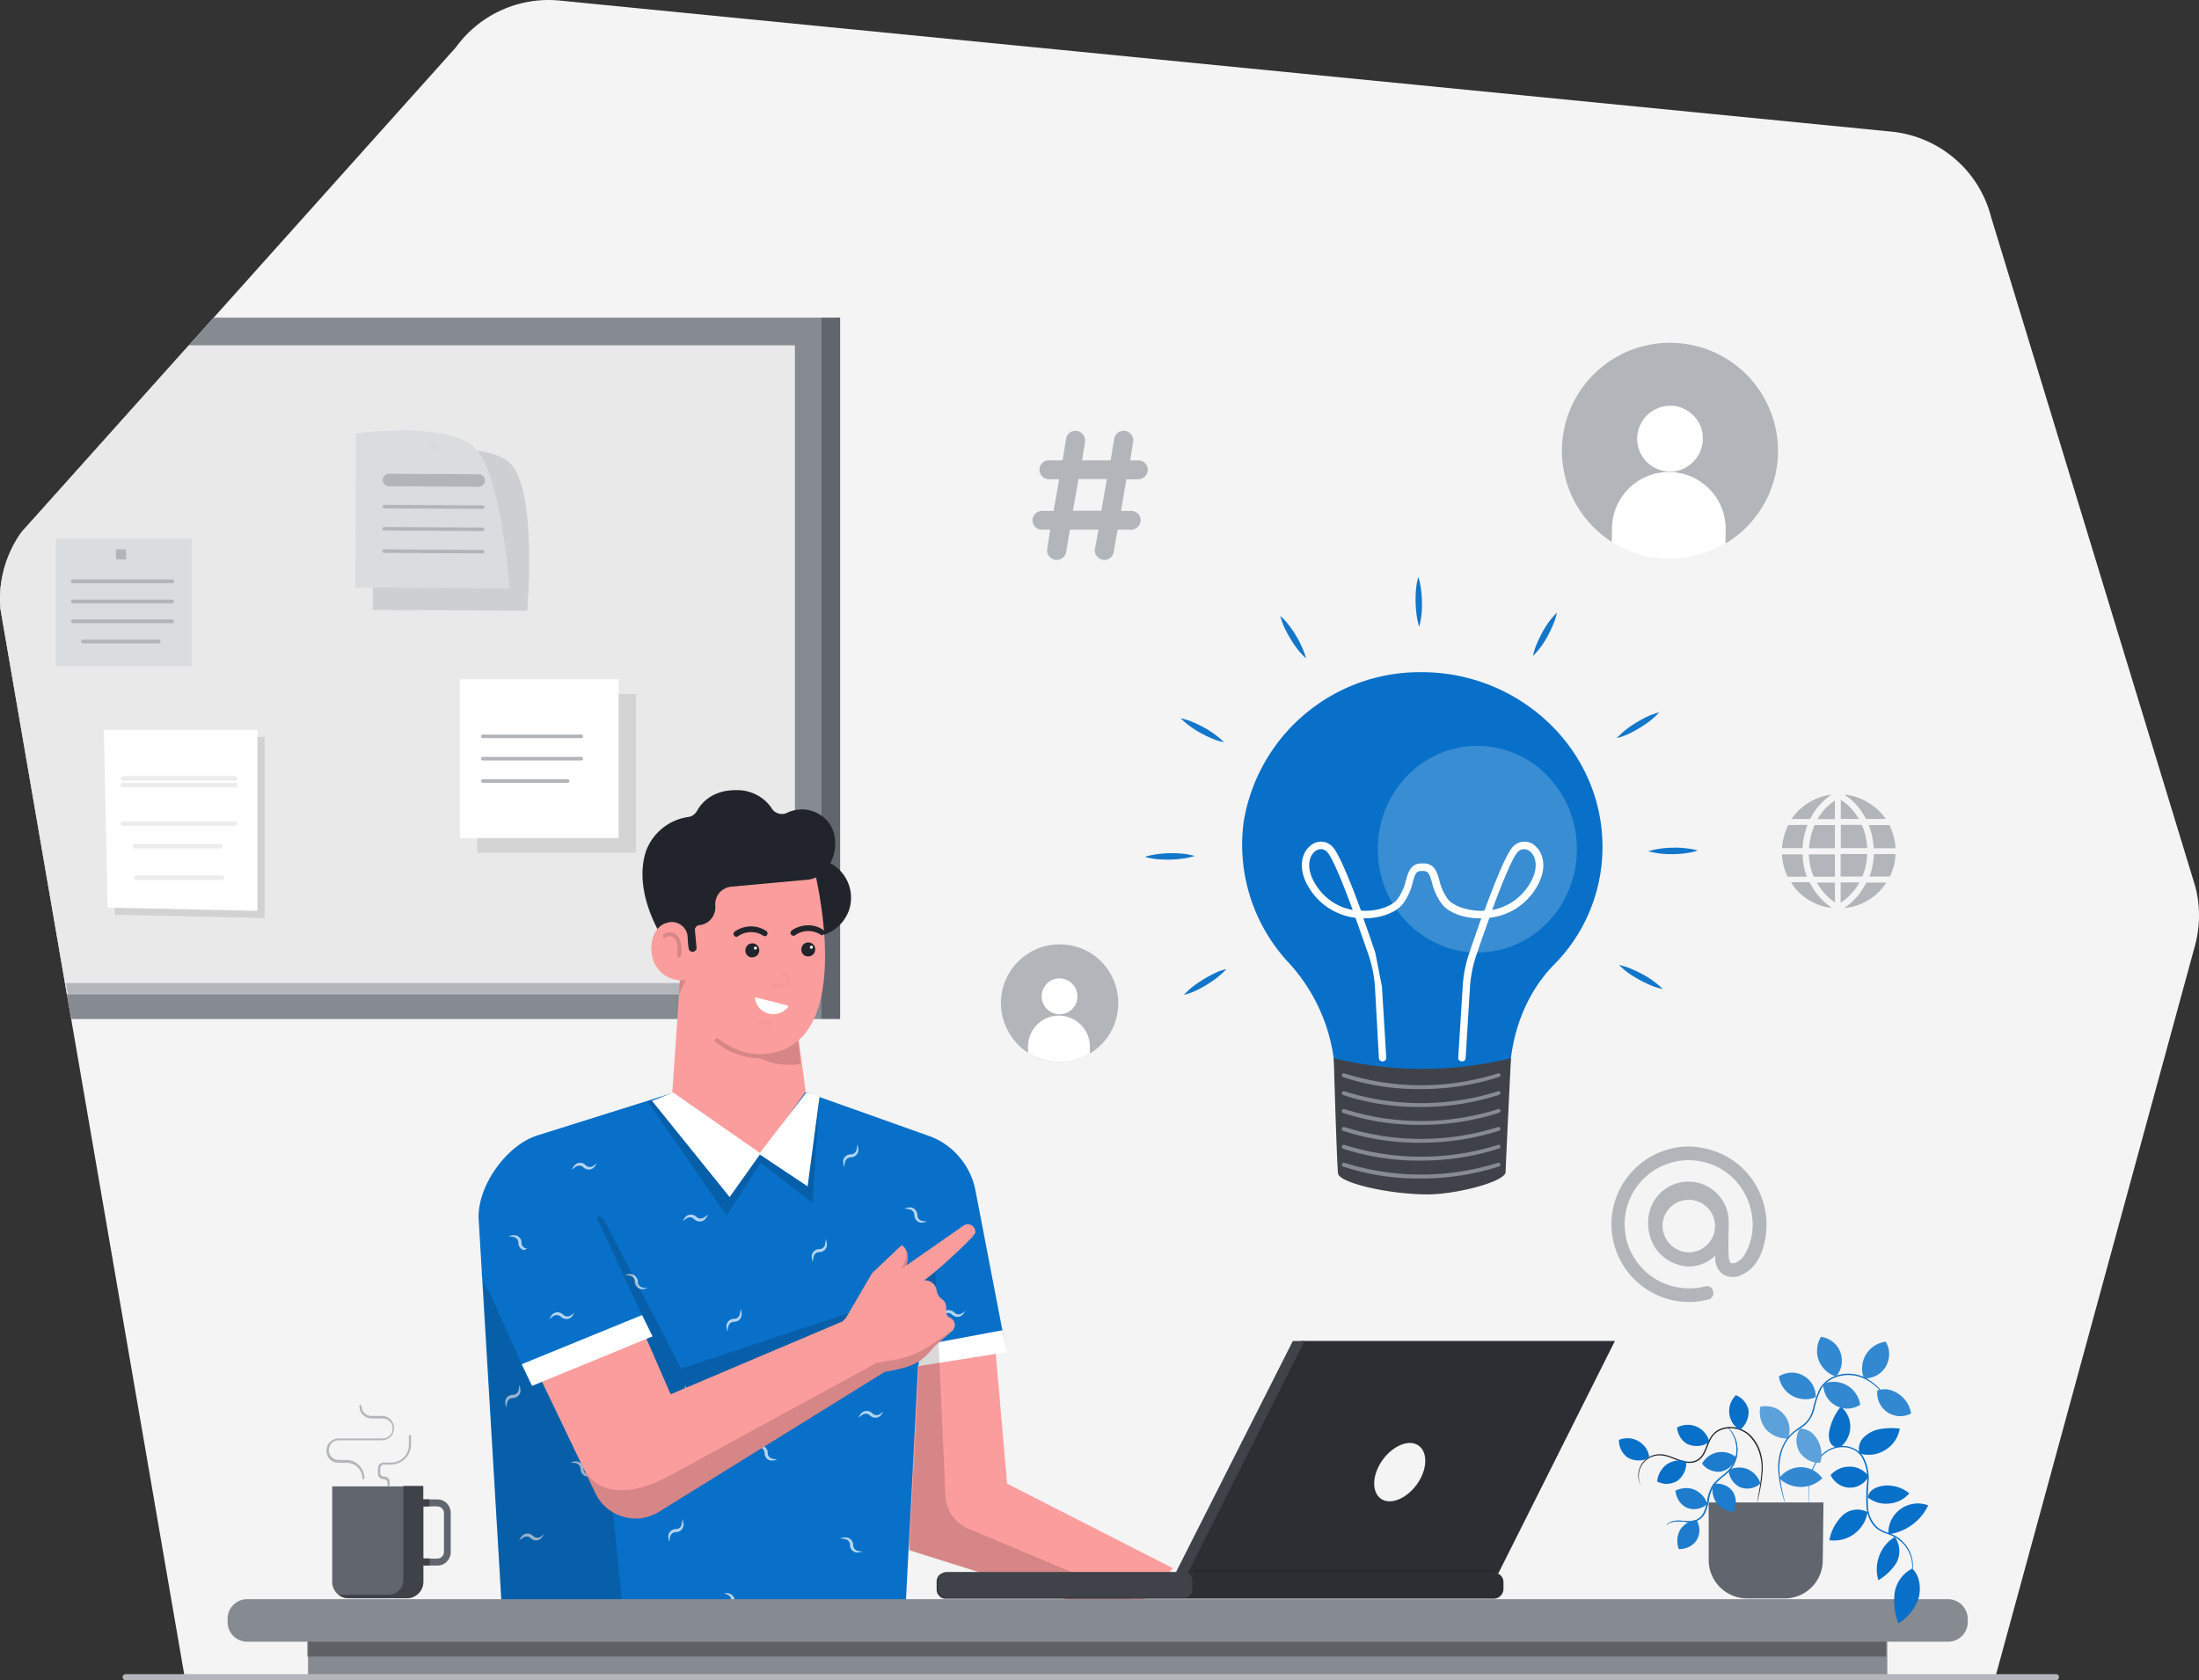<svg xmlns="http://www.w3.org/2000/svg" width="358" height="273.549" viewBox="0 0 358 273.549">
  <rect x="0" y="0" width="358" height="273.549" fill="#333333" stroke="none"/>
  <g id="startup-idea" transform="translate(-185 -118.64)">
    <path id="Path_1530" data-name="Path 1530" d="M215.01,391.362,185.059,217.68a18.761,18.761,0,0,1,3.464-12.429l70.7-78.909a18.62,18.62,0,0,1,16.737-7.626l216.79,21.336a18.741,18.741,0,0,1,10.391,4.337,18.53,18.53,0,0,1,6,9.547L542.407,263a18.735,18.735,0,0,1-.058,9.576L509.807,391.828Z" transform="translate(0 0)" fill="#f4f4f4"/>
    <path id="Path_1531" data-name="Path 1531" d="M647.244,296.3H644.1V410.488h3.144Z" transform="translate(-325.469 -125.949)" fill="#61656d"/>
    <path id="Path_1532" data-name="Path 1532" d="M318.718,296.3H219.812l-31.29,34.9a18.761,18.761,0,0,0-3.464,12.429l11.526,66.859H318.718Z" transform="translate(0 -125.949)" fill="#868a91"/>
    <path id="Path_1533" data-name="Path 1533" d="M314.411,311.8H215.737l-27.215,30.388a18.761,18.761,0,0,0-3.464,12.429l10.828,62.813H314.411Z" transform="translate(0 -136.937)" fill="#f4f4f4"/>
    <path id="Path_1534" data-name="Path 1534" d="M314.411,311.8H215.737l-27.215,30.388a18.761,18.761,0,0,0-3.464,12.429l10.828,62.813H314.411Z" transform="translate(0 -136.937)" opacity="0.05"/>
    <g id="Group_84" data-name="Group 84" transform="translate(262.687 231.623)" opacity="0.3">
      <path id="Path_1535" data-name="Path 1535" d="M477.747,506.8H451.9v25.847h25.847Z" transform="translate(-451.9 -506.801)" opacity="0.3"/>
    </g>
    <path id="Path_1536" data-name="Path 1536" d="M340.657,670.246H222.191L221.9,668.5H340.657Z" transform="translate(-26.159 -389.811)" fill="#b2b6bb"/>
    <path id="Path_1537" data-name="Path 1537" d="M468.046,498.6H442.2v25.847h25.847Z" transform="translate(-182.336 -269.366)" fill="#fff"/>
    <g id="Group_86" data-name="Group 86" transform="translate(271.652 231.623)" opacity="0.15">
      <g id="Group_85" data-name="Group 85" transform="translate(0)" opacity="0.15">
        <path id="Path_1538" data-name="Path 1538" d="M484.969,507.907a1.174,1.174,0,0,1-.175.64.976.976,0,0,1-.524.437,1.048,1.048,0,0,1-.67.058,1.261,1.261,0,0,1-.582-.32,1.143,1.143,0,0,1-.32-.815,1.094,1.094,0,0,1,1.106-1.106,1.251,1.251,0,0,1,.815.32A1.154,1.154,0,0,1,484.969,507.907Z" transform="translate(-482.699 -506.801)" opacity="0.15"/>
      </g>
    </g>
    <path id="Path_1539" data-name="Path 1539" d="M247.1,530.9h25v29.456l-24.392-.524Z" transform="translate(-44.024 -292.261)" opacity="0.1"/>
    <path id="Path_1540" data-name="Path 1540" d="M243.1,526.9h25v29.456l-24.392-.524Z" transform="translate(-41.189 -289.426)" fill="#fff"/>
    <path id="Path_1541" data-name="Path 1541" d="M271.1,552.7H252.878a.355.355,0,0,0-.262.116.369.369,0,0,0-.116.262.262.262,0,0,0,.029.146c.029.029.029.087.087.116a.4.4,0,0,0,.116.087.218.218,0,0,0,.146.029H271.1a.356.356,0,0,0,.262-.116.369.369,0,0,0,.116-.262.262.262,0,0,0-.029-.146c-.029-.029-.058-.087-.087-.116a.4.4,0,0,0-.116-.087A.317.317,0,0,0,271.1,552.7Z" transform="translate(-47.853 -307.717)" fill="#ececec"/>
    <path id="Path_1542" data-name="Path 1542" d="M271.1,556.5H252.878a.356.356,0,0,0-.262.116.369.369,0,0,0-.116.262.355.355,0,0,0,.116.262.369.369,0,0,0,.262.116H271.1a.262.262,0,0,0,.146-.029c.029-.029.087-.058.116-.087a.4.4,0,0,0,.087-.116.218.218,0,0,0,.029-.146.4.4,0,0,0-.378-.378Z" transform="translate(-47.853 -310.411)" fill="#ececec"/>
    <path id="Path_1543" data-name="Path 1543" d="M271.1,578H252.878a.263.263,0,0,0-.146.029c-.029.029-.087.058-.116.087a.4.4,0,0,0-.087.116.218.218,0,0,0-.029.146.355.355,0,0,0,.116.262.369.369,0,0,0,.262.116H271.1a.355.355,0,0,0,.262-.116.369.369,0,0,0,.116-.262.262.262,0,0,0-.029-.146c-.029-.029-.058-.087-.087-.116a.4.4,0,0,0-.116-.087A.317.317,0,0,0,271.1,578Z" transform="translate(-47.853 -325.653)" fill="#ececec"/>
    <path id="Path_1544" data-name="Path 1544" d="M273.392,590.6H259.478a.262.262,0,0,0-.146.029c-.029.029-.087.058-.116.087a.4.4,0,0,0-.087.116.218.218,0,0,0-.029.146.355.355,0,0,0,.116.262.369.369,0,0,0,.262.116h13.913a.356.356,0,0,0,.262-.116.369.369,0,0,0,.116-.262.356.356,0,0,0-.116-.262A.523.523,0,0,0,273.392,590.6Z" transform="translate(-52.532 -334.587)" fill="#ececec"/>
    <path id="Path_1545" data-name="Path 1545" d="M274.392,608.3H260.478a.262.262,0,0,0-.146.029c-.029.029-.087.058-.116.087a.4.4,0,0,0-.087.116.218.218,0,0,0-.029.146.263.263,0,0,0,.029.146c.029.029.058.087.087.116a.4.4,0,0,0,.116.087.218.218,0,0,0,.146.029h13.913a.262.262,0,0,0,.146-.029c.029-.029.087-.058.116-.087a.4.4,0,0,0,.087-.116.218.218,0,0,0,.029-.146.262.262,0,0,0-.029-.146c-.029-.029-.029-.087-.087-.116a.4.4,0,0,0-.116-.087A.316.316,0,0,0,274.392,608.3Z" transform="translate(-53.24 -347.134)" fill="#ececec"/>
    <g id="Group_88" data-name="Group 88" transform="translate(213.064 239.009)" opacity="0.15">
      <g id="Group_87" data-name="Group 87" transform="translate(0)" opacity="0.15">
        <path id="Path_1546" data-name="Path 1546" d="M283.625,533.26a1.043,1.043,0,0,1-.262.7,1.118,1.118,0,0,1-.64.378,1.105,1.105,0,0,1-1.222-.669,1.046,1.046,0,0,1-.029-.728,1.113,1.113,0,0,1,.437-.582,1.052,1.052,0,0,1,.728-.175,1.118,1.118,0,0,1,.669.32A1.057,1.057,0,0,1,283.625,533.26Z" transform="translate(-281.418 -532.176)" opacity="0.15"/>
      </g>
    </g>
    <path id="Path_1547" data-name="Path 1547" d="M238.379,420H216.2v20.753h22.18Z" transform="translate(-22.118 -213.642)" fill="#dadddf"/>
    <path id="Path_1548" data-name="Path 1548" d="M241.174,442.7H224.99a.175.175,0,0,0-.116.029c-.029.029-.058.029-.087.058s-.058.058-.058.087a.175.175,0,0,0-.029.116v.029a.33.33,0,0,0,.087.233.314.314,0,0,0,.2.087h16.184a.3.3,0,0,0,.32-.32v-.029a.331.331,0,0,0-.087-.233A.685.685,0,0,0,241.174,442.7Z" transform="translate(-28.144 -229.734)" fill="#b1b5ba"/>
    <path id="Path_1549" data-name="Path 1549" d="M241.174,453.972H224.99a.175.175,0,0,0-.116.029c-.029.029-.058.029-.087.058s-.058.058-.058.087a.175.175,0,0,0-.029.116v.029a.175.175,0,0,0,.029.116c.029.029.029.058.058.087s.058.058.087.058.087.029.116.029h16.184a.175.175,0,0,0,.116-.029c.029-.029.058-.029.087-.058s.058-.058.058-.087a.175.175,0,0,0,.029-.116v-.029a.331.331,0,0,0-.087-.233A.18.18,0,0,0,241.174,453.972Z" transform="translate(-28.144 -237.718)" fill="#b1b5ba"/>
    <path id="Path_1550" data-name="Path 1550" d="M241.174,465.1H224.99a.175.175,0,0,0-.116.029c-.029.029-.058.029-.087.058s-.058.058-.058.087a.175.175,0,0,0-.029.116v.029a.175.175,0,0,0,.029.116c.029.029.029.058.058.087s.058.058.087.058a.175.175,0,0,0,.116.029h16.184a.175.175,0,0,0,.116-.029c.029-.029.058-.029.087-.058s.058-.058.058-.087a.175.175,0,0,0,.029-.116v-.029a.331.331,0,0,0-.087-.233A.421.421,0,0,0,241.174,465.1Z" transform="translate(-28.144 -245.617)" fill="#b1b5ba"/>
    <path id="Path_1551" data-name="Path 1551" d="M243.032,476.4H230.691a.175.175,0,0,0-.116.029c-.029.029-.058.029-.087.058s-.058.058-.058.087a.175.175,0,0,0-.029.116v.029a.175.175,0,0,0,.029.116c.029.029.029.058.058.087s.058.058.087.058a.175.175,0,0,0,.116.029h12.341a.175.175,0,0,0,.116-.029c.029-.029.058-.029.087-.058s.058-.058.058-.087.029-.087.029-.116v-.029a.175.175,0,0,0-.029-.116c-.029-.029-.029-.058-.058-.087s-.058-.058-.087-.058S243.091,476.4,243.032,476.4Z" transform="translate(-32.185 -253.625)" fill="#b1b5ba"/>
    <path id="Path_1552" data-name="Path 1552" d="M251.53,425.9H249.9v1.63h1.63Z" transform="translate(-46.009 -217.824)" fill="#b1b5ba"/>
    <path id="Path_1553" data-name="Path 1553" d="M251.46,426.786a.733.733,0,0,1-.262.582.865.865,0,0,1-.582.233,1.238,1.238,0,0,1-.32-.058.827.827,0,0,1-.262-.175.688.688,0,0,1-.175-.262,1.047,1.047,0,0,1-.058-.32.8.8,0,0,1,.786-.786.865.865,0,0,1,.582.233A.6.6,0,0,1,251.46,426.786Z" transform="translate(-45.939 -217.896)" fill="#b1b5ba"/>
    <g id="Group_89" data-name="Group 89" transform="translate(245.688 191.686)" opacity="0.7">
      <path id="Path_1554" data-name="Path 1554" d="M393.616,370.7s17.784-3.2,22.267,1.281,2.765,23.984,2.765,23.984L393.5,395.85Z" transform="translate(-393.5 -369.594)" fill="#b2b6bb" opacity="0.7"/>
    </g>
    <path id="Path_1555" data-name="Path 1555" d="M383.815,359.868s14.99-2.038,19.414,2.416c4.4,4.453,5.559,22.849,5.559,22.849l-25.09-.146Z" transform="translate(-140.863 -170.683)" fill="#dadddf"/>
    <g id="Group_91" data-name="Group 91" transform="translate(254.624 190.623)" opacity="0.15">
      <g id="Group_90" data-name="Group 90" transform="translate(0)" opacity="0.15">
        <path id="Path_1556" data-name="Path 1556" d="M425.945,366.861a.866.866,0,0,1-.291.582.939.939,0,0,1-.611.233.838.838,0,0,1-.611-.262.925.925,0,0,1-.233-.582.738.738,0,0,1,.058-.349.97.97,0,0,1,.175-.291.887.887,0,0,1,.466-.233.822.822,0,0,1,.524.058.875.875,0,0,1,.407.32A1.7,1.7,0,0,1,425.945,366.861Z" transform="translate(-424.199 -365.941)" opacity="0.15"/>
      </g>
    </g>
    <path id="Path_1557" data-name="Path 1557" d="M414.7,383.689l-14.583-.087a1.149,1.149,0,0,0-.728.291.966.966,0,0,0-.291.728,1.149,1.149,0,0,0,.291.728.965.965,0,0,0,.728.291l14.583.087a1.149,1.149,0,0,0,.728-.291.965.965,0,0,0,.291-.728.995.995,0,0,0-1.019-1.019Z" transform="translate(-151.782 -187.839)" fill="#b1b5ba"/>
    <path id="Path_1558" data-name="Path 1558" d="M415.3,401.087,399.291,401a.175.175,0,0,0-.116.029c-.029,0-.058.029-.087.058s-.058.058-.058.087a.248.248,0,0,0,0,.233c.029.029.029.058.058.087s.058.058.087.058.087.029.116.029l16.009.087a.291.291,0,0,0,0-.582Z" transform="translate(-151.711 -200.173)" fill="#b1b5ba"/>
    <path id="Path_1559" data-name="Path 1559" d="M415.2,413.485l-16.009-.087a.175.175,0,0,0-.116.029c-.029,0-.058.029-.087.058s-.058.058-.058.087a.247.247,0,0,0,0,.233c.029.029.029.058.058.087s.058.058.087.058.087.029.116.029l16.009.087a.175.175,0,0,0,.116-.029.221.221,0,0,0,.116-.058c.029-.029.058-.058.058-.087a.247.247,0,0,0,0-.233c-.029-.029-.029-.058-.058-.087s-.058-.058-.087-.058C415.287,413.514,415.258,413.485,415.2,413.485Z" transform="translate(-151.64 -208.962)" fill="#b1b5ba"/>
    <path id="Path_1560" data-name="Path 1560" d="M415.2,425.985l-16.009-.087a.291.291,0,0,0,0,.582l16.009.087a.288.288,0,0,0,.2-.495A.314.314,0,0,0,415.2,425.985Z" transform="translate(-151.64 -217.824)" fill="#b1b5ba"/>
    <path id="Path_1561" data-name="Path 1561" d="M470.4,529.5H454.391a.291.291,0,0,0,0,.582H470.4a.291.291,0,0,0,0-.582Z" transform="translate(-190.773 -291.27)" fill="#b1b5ba"/>
    <path id="Path_1562" data-name="Path 1562" d="M470.4,542H454.391a.291.291,0,0,0,0,.582H470.4a.291.291,0,0,0,0-.582Z" transform="translate(-190.773 -300.132)" fill="#b1b5ba"/>
    <path id="Path_1563" data-name="Path 1563" d="M468.188,554.5h-13.8a.291.291,0,0,0,0,.582h13.8a.291.291,0,0,0,0-.582Z" transform="translate(-190.773 -308.993)" fill="#b1b5ba"/>
    <path id="Path_1564" data-name="Path 1564" d="M759.315,664.613a9.233,9.233,0,0,1-4.25,1.339,9.413,9.413,0,0,1-4.4-.728,9.221,9.221,0,0,1-3.58-2.649,9.943,9.943,0,0,1-2.008-3.988,9.575,9.575,0,0,1,7.888-11.643,9.747,9.747,0,0,1,5.152.64,9.433,9.433,0,0,1,4.046,3.26,9.638,9.638,0,0,1,.7,9.984A9.46,9.46,0,0,1,759.315,664.613Z" transform="translate(-396.878 -374.456)" fill="#b2b6bb"/>
    <path id="Path_1565" data-name="Path 1565" d="M773.436,668.867a2.814,2.814,0,0,1-.495,1.6,2.889,2.889,0,0,1-1.31,1.048,2.923,2.923,0,0,1-3.173-.669,2.951,2.951,0,0,1-.786-1.484,3.047,3.047,0,0,1,.175-1.688,3.157,3.157,0,0,1,1.077-1.31,2.949,2.949,0,0,1,1.63-.466,2.842,2.842,0,0,1,2.037.873A2.876,2.876,0,0,1,773.436,668.867Z" transform="translate(-413.037 -387.967)" fill="#fff"/>
    <path id="Path_1566" data-name="Path 1566" d="M770.071,691.673v1.193a9.333,9.333,0,0,1-5.065,1.368A9.766,9.766,0,0,1,760,692.75v-1.193a5.021,5.021,0,0,1,5.094-4.861,5.091,5.091,0,0,1,3.493,1.484A5.036,5.036,0,0,1,770.071,691.673Z" transform="translate(-407.634 -402.71)" fill="#fff"/>
    <path id="Path_1567" data-name="Path 1567" d="M1085.236,342.985a17.394,17.394,0,0,1-9.285,2.5,17.88,17.88,0,0,1-9.227-2.736,17.59,17.59,0,1,1,18.512.233Z" transform="translate(-619.294 -135.871)" fill="#b2b6bb"/>
    <path id="Path_1568" data-name="Path 1568" d="M1111.358,351.016a5.424,5.424,0,0,1-.931,2.969,5.633,5.633,0,0,1-2.416,1.95,5.11,5.11,0,0,1-3.086.262,5.5,5.5,0,0,1-2.736-1.484,5.355,5.355,0,0,1-1.077-5.851,5.331,5.331,0,0,1,2.009-2.387,5.462,5.462,0,0,1,3-.873,4.932,4.932,0,0,1,2.037.437,5.425,5.425,0,0,1,2.853,2.94A5.175,5.175,0,0,1,1111.358,351.016Z" transform="translate(-649.141 -160.9)" fill="#fff"/>
    <path id="Path_1569" data-name="Path 1569" d="M1105.041,392.272l-.029,2.212a17.394,17.394,0,0,1-9.285,2.5,17.61,17.61,0,0,1-9.227-2.736l.029-2.212a9.257,9.257,0,1,1,18.512.233Z" transform="translate(-639.099 -187.34)" fill="#fff"/>
    <path id="Path_1570" data-name="Path 1570" d="M1185.862,580a12.066,12.066,0,0,0-.815,3.784H1181.7V583.7l.029-.262a10.3,10.3,0,0,1,.233-1.31,10.911,10.911,0,0,1,.728-2.067.028.028,0,0,1,.029-.029h.058Z" transform="translate(-706.589 -327.071)" fill="#b2b6bb"/>
    <path id="Path_1571" data-name="Path 1571" d="M1185.746,600.138h-3.114a.028.028,0,0,1-.029-.029,9.127,9.127,0,0,1-.9-3.493V596.5h3.289c.058,0,.058,0,.058.058.029.262.029.553.058.815.058.437.116.844.2,1.281a12.937,12.937,0,0,0,.437,1.514Z" transform="translate(-706.589 -338.768)" fill="#b2b6bb"/>
    <path id="Path_1572" data-name="Path 1572" d="M1223.553,612.3c0,.029-.029.029-.029.058a8.4,8.4,0,0,1-.873,1.135,8.126,8.126,0,0,1-1.281,1.164,9.053,9.053,0,0,1-4.279,1.746l-.116.029h-.087l-.087-.058.087-.058a9.784,9.784,0,0,0,2.416-2.358,13.536,13.536,0,0,0,.99-1.63.029.029,0,0,1,.029-.029h3.231Z" transform="translate(-731.472 -349.97)" fill="#b2b6bb"/>
    <path id="Path_1573" data-name="Path 1573" d="M1218.908,583.784H1214.6V580h3.406l.029.029a9.714,9.714,0,0,1,.67,2.212,8.444,8.444,0,0,1,.175,1.193A1.42,1.42,0,0,1,1218.908,583.784Z" transform="translate(-729.913 -327.071)" fill="#b2b6bb"/>
    <path id="Path_1574" data-name="Path 1574" d="M1218.808,596.33v.262c-.029.2-.029.408-.058.64-.029.291-.087.582-.145.873a9.562,9.562,0,0,1-.553,1.834c0,.029,0,.029-.029.029H1214.5V596.3h4.308Z" transform="translate(-729.842 -338.627)" fill="#b2b6bb"/>
    <path id="Path_1575" data-name="Path 1575" d="M1201.02,580.1v3.784h-4.22a1,1,0,0,1,.029-.291,4.8,4.8,0,0,1,.087-.64l.175-.961a10.722,10.722,0,0,1,.611-1.863c0-.029,0-.029.029-.029h3.289Z" transform="translate(-717.294 -327.143)" fill="#b2b6bb"/>
    <path id="Path_1576" data-name="Path 1576" d="M1200.949,596.5v3.609h-3.435a.028.028,0,0,1-.029-.029,8.868,8.868,0,0,1-.582-1.892c-.058-.349-.117-.669-.146-1.019-.029-.233-.029-.437-.058-.67v-.029h4.162C1200.949,596.439,1200.949,596.469,1200.949,596.5Z" transform="translate(-717.223 -338.738)" fill="#b2b6bb"/>
    <path id="Path_1577" data-name="Path 1577" d="M1234.566,583.886h-3.551a12.059,12.059,0,0,0-.815-3.784h3.347l.029.029a9.854,9.854,0,0,1,.815,2.358,10.117,10.117,0,0,1,.175,1.31v.087Z" transform="translate(-740.972 -327.143)" fill="#b2b6bb"/>
    <path id="Path_1578" data-name="Path 1578" d="M1234.85,596.3v.233c-.029.32-.058.64-.116.961a8.959,8.959,0,0,1-.64,2.125,3.439,3.439,0,0,1-.146.32.029.029,0,0,1-.029.029H1230.6c.029-.116.087-.233.116-.32a8.751,8.751,0,0,0,.437-1.717,9.564,9.564,0,0,0,.146-1.281v-.291c0-.029,0-.029.029-.029Z" transform="translate(-741.256 -338.627)" fill="#b2b6bb"/>
    <path id="Path_1579" data-name="Path 1579" d="M1223.607,567.06h-3.2l-.029-.029a10.082,10.082,0,0,0-1.543-2.27,8.114,8.114,0,0,0-1.164-1.077c-.2-.175-.437-.32-.64-.466l-.029-.029.058-.029L1217,563.1a9.031,9.031,0,0,1,3.726,1.281A8.726,8.726,0,0,1,1223.607,567.06Z" transform="translate(-731.614 -315.091)" fill="#b2b6bb"/>
    <path id="Path_1580" data-name="Path 1580" d="M1193.32,616.264h-.087c-.349-.058-.67-.116-1.019-.2a8.455,8.455,0,0,1-1.8-.669,8.636,8.636,0,0,1-1.834-1.193,7.744,7.744,0,0,1-1.775-2.067V612.1h3l.029.029a11.256,11.256,0,0,0,1.048,1.717,13.683,13.683,0,0,0,1.222,1.368,12.324,12.324,0,0,0,1.193.961Z" transform="translate(-710.205 -349.829)" fill="#b2b6bb"/>
    <path id="Path_1581" data-name="Path 1581" d="M1193.5,563.16c-.116.087-.291.2-.437.32a9.828,9.828,0,0,0-1.4,1.31,9.327,9.327,0,0,0-1.455,2.1c-.029.058-.058.087-.087.146l-.029.029h-3a8.894,8.894,0,0,1,2.765-2.649,9.464,9.464,0,0,1,3.609-1.31l-.029.029Z" transform="translate(-710.417 -315.091)" fill="#b2b6bb"/>
    <path id="Path_1582" data-name="Path 1582" d="M1217.556,612.228a10.287,10.287,0,0,1-1.426,1.921,8.133,8.133,0,0,1-1.63,1.368V612.2h3.056Z" transform="translate(-729.842 -349.898)" fill="#b2b6bb"/>
    <path id="Path_1583" data-name="Path 1583" d="M1204.14,612.3v3.231a9.763,9.763,0,0,1-2.94-3.231Z" transform="translate(-720.413 -349.97)" fill="#b2b6bb"/>
    <path id="Path_1584" data-name="Path 1584" d="M1217.54,569.114h-2.94V566a8.3,8.3,0,0,1,1.659,1.368A11.252,11.252,0,0,1,1217.54,569.114Z" transform="translate(-729.913 -317.146)" fill="#b2b6bb"/>
    <path id="Path_1585" data-name="Path 1585" d="M1204.423,566.4v3.027H1201.6A8.8,8.8,0,0,1,1204.423,566.4Z" transform="translate(-720.697 -317.428)" fill="#b2b6bb"/>
    <path id="Path_1586" data-name="Path 1586" d="M765.382,375.7h-1.368a1.3,1.3,0,0,1-.582-.116,2.885,2.885,0,0,1-.495-.32,1.579,1.579,0,0,1-.437-1.077,1.473,1.473,0,0,1,.466-1.077,1.523,1.523,0,0,1,1.077-.466h1.892l.9-5.152H765.12a1.524,1.524,0,0,1-1.048-.466,1.625,1.625,0,0,1-.437-1.077,1.5,1.5,0,0,1,.437-1.077,1.409,1.409,0,0,1,1.048-.466h2.27l.582-3.522a1.439,1.439,0,0,1,.524-.931,1.6,1.6,0,0,1,1.019-.349,1.586,1.586,0,0,1,.64.146,1.422,1.422,0,0,1,.524.407,1.641,1.641,0,0,1,.32.582,1.7,1.7,0,0,1,.058.669l-.495,3h4.657l.582-3.522a1.476,1.476,0,0,1,.553-.931,1.661,1.661,0,0,1,1.019-.349,1.586,1.586,0,0,1,.64.146,1.422,1.422,0,0,1,.524.407,1.642,1.642,0,0,1,.32.582,1.707,1.707,0,0,1,.029.669l-.495,3h1.368a1.523,1.523,0,0,1,1.077.466,1.5,1.5,0,0,1,.437,1.077,1.593,1.593,0,0,1-1.543,1.543h-1.95l-.873,5.152H778.6a1.3,1.3,0,0,1,.582.116,2.888,2.888,0,0,1,.495.32,1.578,1.578,0,0,1,.437,1.077,1.473,1.473,0,0,1-.466,1.077,1.523,1.523,0,0,1-1.077.466h-2.212l-.64,3.638a1.667,1.667,0,0,1-.524.931,1.589,1.589,0,0,1-1.659.2,1.423,1.423,0,0,1-.524-.408,1.641,1.641,0,0,1-.32-.582,1.293,1.293,0,0,1-.029-.669l.582-3.114h-4.657l-.611,3.638a1.476,1.476,0,0,1-.553.931,1.6,1.6,0,0,1-1.019.349,1.221,1.221,0,0,1-.64-.146,1.423,1.423,0,0,1-.524-.408,1.642,1.642,0,0,1-.32-.582,1.731,1.731,0,0,1-.029-.669Zm8.325-3.085.9-5.152H769.98l-.9,5.152Z" transform="translate(-409.406 -170.825)" fill="#b2b6bb"/>
    <path id="Path_1587" data-name="Path 1587" d="M1098.6,759.9a12.662,12.662,0,0,0,.116,25.323,12.3,12.3,0,0,0,3.085-.407,1.373,1.373,0,0,0,.437-.175,1.24,1.24,0,0,0,.32-.349.668.668,0,0,0,.116-.407,1.132,1.132,0,0,0-.058-.437.826.826,0,0,0-.116-.349.687.687,0,0,0-.233-.262,1.287,1.287,0,0,0-.466-.175.956.956,0,0,0-.495.029,8.644,8.644,0,0,1-2.591.291,10.468,10.468,0,0,1-5.792-1.717,10.6,10.6,0,0,1-3.871-4.657A10.428,10.428,0,0,1,1102.59,762.9a10.212,10.212,0,0,1,4.686,3.813,10.775,10.775,0,0,1,1.8,5.763,9.6,9.6,0,0,1-1.135,4.745,3.389,3.389,0,0,1-1.834,1.688h-.262c-.32,0-.407-.087-.407-.116a3.289,3.289,0,0,1-.233-.7c-.146-1.252-.029-5.123-.029-5.181v-.466a6.557,6.557,0,1,0-13.1.058,6.846,6.846,0,0,0,6.607,6.927,6.128,6.128,0,0,0,4.308-1.776v.582a3.343,3.343,0,0,0,.64,1.863,2.384,2.384,0,0,0,.99.786,3.014,3.014,0,0,0,1.251.262,3.614,3.614,0,0,0,.786-.087,5.946,5.946,0,0,0,3.26-2.678.362.362,0,0,1,.058-.087l.058-.058a12.616,12.616,0,0,0,1.281-6.258,12.869,12.869,0,0,0-1.892-6.083,12.65,12.65,0,0,0-4.628-4.4A13.636,13.636,0,0,0,1098.6,759.9Zm.058,17.231a4.37,4.37,0,0,1-4.25-4.57,4.276,4.276,0,1,1,4.25,4.57Z" transform="translate(-638.743 -454.606)" fill="#b2b6bb"/>
    <path id="Path_1588" data-name="Path 1588" d="M930.486,542.25a27.173,27.173,0,0,0,7.917-19.269c-.029-15.747-13.389-28.38-29.456-28.38a29.058,29.058,0,0,0-28.962,24.392,28.126,28.126,0,0,0,7.248,22.82,28.781,28.781,0,0,1,7.684,19.735v.669h28.321v-.669C923.238,554.01,925.741,547.111,930.486,542.25Z" transform="translate(-492.516 -266.53)" fill="#0870c8"/>
    <path id="Path_1589" data-name="Path 1589" d="M931,710.5a60.427,60.427,0,0,0,28.845,0s-.844,17.26-.873,18.541c-.058,1.6-8.15,3.638-12.6,3.638-6.636,0-14.437-1.921-14.67-3.377C931.495,727.819,931,710.5,931,710.5Z" transform="translate(-528.861 -419.586)" fill="#3f4249"/>
    <path id="Path_1590" data-name="Path 1590" d="M939.17,625.171h-.029a.686.686,0,0,1-.233-.058.523.523,0,0,1-.2-.146.469.469,0,0,1-.116-.2.641.641,0,0,1-.029-.233l.728-11.556a20.732,20.732,0,0,1,1.077-5.472c.524-1.514,1.193-3.522,1.95-5.618h-.2c-2.707,0-5.152-.932-6.258-2.387a9.578,9.578,0,0,1-1.572-3.435c-.378-1.368-.582-1.8-1.281-1.892h-.611c-.7.087-.873.524-1.252,1.892a9.577,9.577,0,0,1-1.572,3.435c-1.106,1.426-3.551,2.358-6.258,2.387h-.2c.757,2.1,1.455,4.1,1.95,5.618l1.077,5.472.7,11.556a.638.638,0,0,1-.029.233.467.467,0,0,1-.116.2.775.775,0,0,1-.175.146.549.549,0,0,1-.233.058.639.639,0,0,1-.233-.029.469.469,0,0,1-.2-.116.773.773,0,0,1-.146-.175.548.548,0,0,1-.058-.233l-.64-11.468a20.6,20.6,0,0,0-1.048-5.3c-.669-1.95-1.4-4.017-2.125-6.054a10.289,10.289,0,0,1-6.84-3.842c-2.678-3.406-2.183-6.433-.582-7.83a3.414,3.414,0,0,1,.873-.553,2.957,2.957,0,0,1,.99-.175,2.35,2.35,0,0,1,.99.233,2.769,2.769,0,0,1,.815.582c1.048,1.077,2.969,5.822,4.657,10.42.233,0,.437.029.64.029,2.27,0,4.453-.786,5.3-1.921a8.282,8.282,0,0,0,1.368-3.056c.378-1.281.728-2.591,2.329-2.736h.786c1.572.146,1.95,1.455,2.329,2.736a8.282,8.282,0,0,0,1.368,3.056c.873,1.106,3.057,1.892,5.327,1.921a4.933,4.933,0,0,0,.64-.029c1.688-4.6,3.58-9.343,4.657-10.42a2.222,2.222,0,0,1,.815-.582,2.35,2.35,0,0,1,.99-.233,2.835,2.835,0,0,1,.99.175,2.033,2.033,0,0,1,.844.553c1.572,1.368,2.067,4.424-.582,7.83a10.125,10.125,0,0,1-6.9,3.842c-.728,2.008-1.455,4.1-2.125,6.054a20.6,20.6,0,0,0-1.048,5.3l-.7,11.468a.731.731,0,0,1-.175.408A.7.7,0,0,1,939.17,625.171Zm10.1-34.55a1.7,1.7,0,0,0-.553.116,1.777,1.777,0,0,0-.466.349c-.815.844-2.474,4.832-4.162,9.431a8.9,8.9,0,0,0,5.443-3.289c2.183-2.794,1.921-5.181.757-6.2A1.507,1.507,0,0,0,949.27,590.62Zm-33.066,0a1.507,1.507,0,0,0-1.019.408c-1.164,1.019-1.426,3.376.757,6.2a8.764,8.764,0,0,0,5.443,3.289c-1.688-4.6-3.347-8.587-4.162-9.431a1.4,1.4,0,0,0-.466-.349A1.262,1.262,0,0,0,916.2,590.62Z" transform="translate(-516.161 -333.734)" fill="#fff"/>
    <path id="Path_1591" data-name="Path 1591" d="M948.383,721.514a39.343,39.343,0,0,1-12.691-1.95.3.3,0,0,1-.146-.175.318.318,0,0,1,0-.233.427.427,0,0,1,.146-.175.567.567,0,0,1,.233-.029,41.4,41.4,0,0,0,25.032,0,.22.22,0,0,1,.233.029c.087.029.116.116.146.175a.219.219,0,0,1-.029.233c-.029.087-.116.116-.175.146A41.088,41.088,0,0,1,948.383,721.514Z" transform="translate(-532.069 -425.565)" fill="#868a91"/>
    <path id="Path_1592" data-name="Path 1592" d="M948.383,731.514a39.343,39.343,0,0,1-12.691-1.95.3.3,0,0,1-.146-.175.318.318,0,0,1,0-.233.771.771,0,0,1,.146-.175.567.567,0,0,1,.233-.029,41.4,41.4,0,0,0,25.032,0,.22.22,0,0,1,.233.029c.087.029.116.116.146.175a.22.22,0,0,1-.029.233c-.029.087-.116.116-.175.146A41.088,41.088,0,0,1,948.383,731.514Z" transform="translate(-532.069 -432.654)" fill="#868a91"/>
    <path id="Path_1593" data-name="Path 1593" d="M948.383,741.514a39.344,39.344,0,0,1-12.691-1.95.3.3,0,0,1-.146-.175.318.318,0,0,1,0-.233.427.427,0,0,1,.146-.175.567.567,0,0,1,.233-.029,41.4,41.4,0,0,0,25.032,0,.22.22,0,0,1,.233.029c.087.029.116.116.146.175a.22.22,0,0,1-.029.233c-.029.087-.116.116-.175.146A41.087,41.087,0,0,1,948.383,741.514Z" transform="translate(-532.069 -439.743)" fill="#868a91"/>
    <path id="Path_1594" data-name="Path 1594" d="M948.383,751.531a39.34,39.34,0,0,1-12.691-1.95.3.3,0,0,1-.146-.175.318.318,0,0,1,0-.233.427.427,0,0,1,.146-.175.566.566,0,0,1,.233-.029,41.4,41.4,0,0,0,25.032,0c.029,0,.087-.029.116,0,.029,0,.087.029.116.029l.087.088a.15.15,0,0,1,.058.116c0,.029.029.087,0,.116s0,.087-.029.116l-.087.088a.151.151,0,0,1-.116.058A41.617,41.617,0,0,1,948.383,751.531Z" transform="translate(-532.069 -446.849)" fill="#868a91"/>
    <path id="Path_1595" data-name="Path 1595" d="M948.383,761.514a39.341,39.341,0,0,1-12.691-1.95.3.3,0,0,1-.146-.175.318.318,0,0,1,0-.233.427.427,0,0,1,.146-.175.568.568,0,0,1,.233-.029,41.665,41.665,0,0,0,25.032,0,.219.219,0,0,1,.233.029c.087.029.116.116.146.175a.22.22,0,0,1-.029.233c-.029.087-.116.116-.175.146A41.089,41.089,0,0,1,948.383,761.514Z" transform="translate(-532.069 -453.922)" fill="#868a91"/>
    <path id="Path_1596" data-name="Path 1596" d="M948.383,771.531a39.339,39.339,0,0,1-12.691-1.95.3.3,0,0,1-.146-.175.318.318,0,0,1,0-.233.428.428,0,0,1,.146-.175.568.568,0,0,1,.233-.029,41.665,41.665,0,0,0,25.032,0c.029,0,.087-.029.116,0,.029,0,.087.029.116.029l.087.088a.15.15,0,0,1,.058.116c0,.029.029.087,0,.116a.175.175,0,0,1-.029.116l-.087.088a.151.151,0,0,1-.116.058A41.615,41.615,0,0,1,948.383,771.531Z" transform="translate(-532.069 -461.028)" fill="#868a91"/>
    <path id="Path_1597" data-name="Path 1597" d="M971.813,569.449c8.965,0,16.213-7.539,16.213-16.824S980.748,535.8,971.813,535.8c-8.965,0-16.213,7.539-16.213,16.824S962.877,569.449,971.813,569.449Z" transform="translate(-546.3 -295.737)" fill="#fff" opacity="0.2"/>
    <path id="Path_1598" data-name="Path 1598" d="M702.766,875.3l1.863,21.306,27.011,13.768-7.6,8.208-35.336-11.148L686.7,877.921Z" transform="translate(-355.669 -536.418)" fill="#fc9d9d"/>
    <path id="Path_1599" data-name="Path 1599" d="M484.207,729.718l-21.947,6.9c-5.065,1.6-9.78,8.237-9.576,13.564l4.046,67.848h65.229l2.27-44.009,14.379-2.27-5.036-26.167a11.741,11.741,0,0,0-2.649-5.472,11.479,11.479,0,0,0-5.006-3.435l-19.88-7.073Z" transform="translate(-189.765 -433.128)" fill="#0870c8"/>
    <path id="Path_1600" data-name="Path 1600" d="M547,732.485l12.924,18.658,5.559-8.587,8.441,6.549,1.135-17.406Z" transform="translate(-256.632 -434.615)" opacity="0.15"/>
    <path id="Path_1601" data-name="Path 1601" d="M575.379,665.336,561,655.236l1.368-19.793c-1.048-18.658,16.853-8.092,19.793-6.375-.2-.378-.407,10.217-1.019,14.088.32,2.969,1.222,8.849,1.572,11.876Z" transform="translate(-266.557 -358.646)" fill="#fc9d9d"/>
    <path id="Path_1602" data-name="Path 1602" d="M598.74,703.56l-.378-3.988-7.713,2.27a12.018,12.018,0,0,1-5.239-2.329.636.636,0,0,0-.146-.087.316.316,0,0,0-.146-.029,1.257,1.257,0,0,0-.146.029.4.4,0,0,0-.116.087.634.634,0,0,0-.087.146c0,.058-.029.116,0,.146s.029.116.058.146a.227.227,0,0,0,.116.116,12.022,12.022,0,0,0,6.986,2.591h.262A10.823,10.823,0,0,0,598.74,703.56Z" transform="translate(-283.398 -411.716)" opacity="0.15"/>
    <path id="Path_1603" data-name="Path 1603" d="M525.2,824.991a.939.939,0,0,1-.524-.175.74.74,0,0,1-.32-.349.921.921,0,0,1-.116-.466,1.184,1.184,0,0,0-.233-.7,1.3,1.3,0,0,0-.582-.466,1.433,1.433,0,0,0-.7-.058c-.2.058-.407.058-.611.116a4.519,4.519,0,0,0,.611.116,1.186,1.186,0,0,1,.524.146,1,1,0,0,1,.349.349.855.855,0,0,1,.116.466,1.16,1.16,0,0,0,.2.7,1.227,1.227,0,0,0,.553.466,1.156,1.156,0,0,0,.7.058,4.516,4.516,0,0,0,.611-.116C525.637,825.049,525.4,825.02,525.2,824.991Zm-6.171,12.137a.94.94,0,0,1-.524-.175.741.741,0,0,1-.32-.349.921.921,0,0,1-.116-.466,1.184,1.184,0,0,0-.233-.7,1.3,1.3,0,0,0-.582-.466,1.148,1.148,0,0,0-.7-.029,4.508,4.508,0,0,0-.611.116,4.527,4.527,0,0,0,.611.116,1.186,1.186,0,0,1,.524.146,1,1,0,0,1,.349.349.854.854,0,0,1,.116.466,1.494,1.494,0,0,0,.2.7,1.225,1.225,0,0,0,.553.466,1.156,1.156,0,0,0,.7.058c.2-.058.407-.058.611-.116A5.156,5.156,0,0,1,519.029,837.128ZM490.1,782.116a1.014,1.014,0,0,1-.495-.175.741.741,0,0,1-.32-.349.922.922,0,0,1-.116-.466,1.185,1.185,0,0,0-.233-.7,1.3,1.3,0,0,0-.582-.466,1.346,1.346,0,0,0-.669-.058,4.52,4.52,0,0,0-.611.116,4.5,4.5,0,0,0,.611.116,1.186,1.186,0,0,1,.524.146,1,1,0,0,1,.349.349.853.853,0,0,1,.116.466,1.4,1.4,0,0,0,.2.7,1.226,1.226,0,0,0,.553.466,1.156,1.156,0,0,0,.7.058,4.516,4.516,0,0,0,.611-.116C490.5,782.174,490.3,782.145,490.1,782.116ZM511.287,810a1.851,1.851,0,0,1-.524-.175.741.741,0,0,1-.32-.349.922.922,0,0,1-.116-.466,1.066,1.066,0,0,0-.116-.524,1.288,1.288,0,0,0-.349-.437,1.107,1.107,0,0,0-.495-.233,1.184,1.184,0,0,0-.553,0,4.518,4.518,0,0,0-.611.116,4.508,4.508,0,0,0,.611.116,1.187,1.187,0,0,1,.524.146,1,1,0,0,1,.349.349.854.854,0,0,1,.116.466,1.4,1.4,0,0,0,.2.7,1.226,1.226,0,0,0,.553.466,1.157,1.157,0,0,0,.7.058,4.518,4.518,0,0,0,.611-.116A3.434,3.434,0,0,0,511.287,810Zm-29.98,2.62a1.851,1.851,0,0,1-.524-.175.741.741,0,0,1-.32-.349.922.922,0,0,1-.116-.466,1.184,1.184,0,0,0-.233-.7,1.3,1.3,0,0,0-.582-.466,1.433,1.433,0,0,0-.7-.058c-.2.058-.408.058-.611.116a4.527,4.527,0,0,0,.611.117,1.09,1.09,0,0,1,.524.145,1,1,0,0,1,.349.349,1.248,1.248,0,0,1,.146.466,1.4,1.4,0,0,0,.2.7,1.226,1.226,0,0,0,.553.466,1.156,1.156,0,0,0,.7.058,4.518,4.518,0,0,0,.611-.116Zm-10.1-36.85a1.848,1.848,0,0,1-.524-.175.741.741,0,0,1-.32-.349.922.922,0,0,1-.116-.466,1.066,1.066,0,0,0-.116-.524,1.289,1.289,0,0,0-.349-.437,1.107,1.107,0,0,0-.495-.233,1.758,1.758,0,0,0-.553,0,4.517,4.517,0,0,0-.611.116,4.517,4.517,0,0,0,.611.116,1.187,1.187,0,0,1,.524.146,1,1,0,0,1,.349.349.854.854,0,0,1,.116.466,1.4,1.4,0,0,0,.2.7,1.226,1.226,0,0,0,.553.466,1.409,1.409,0,0,0,.7.087,4.518,4.518,0,0,0,.611-.116C471.614,775.858,471.41,775.829,471.206,775.77Zm64.414-4.512a1.015,1.015,0,0,1-.495-.175.74.74,0,0,1-.32-.349.922.922,0,0,1-.116-.466,1.183,1.183,0,0,0-.233-.7,1.3,1.3,0,0,0-.582-.466,1.147,1.147,0,0,0-.7-.029,4.524,4.524,0,0,0-.611.116,4.505,4.505,0,0,0,.611.116,1.185,1.185,0,0,1,.524.146,1,1,0,0,1,.349.349,1.247,1.247,0,0,1,.146.466,1.16,1.16,0,0,0,.2.7,1.227,1.227,0,0,0,.553.466,1.138,1.138,0,0,0,.7.058c.2-.058.407-.058.611-.116A6.02,6.02,0,0,0,535.62,771.259Zm-35.482-.7a1.341,1.341,0,0,1-.495.262,1.41,1.41,0,0,1-.495,0,.83.83,0,0,1-.408-.233,1.388,1.388,0,0,0-.64-.349,1.251,1.251,0,0,0-.728.058,1.164,1.164,0,0,0-.553.437l-.349.524.524-.349a1.008,1.008,0,0,1,.466-.233.972.972,0,0,1,.495.029,1.221,1.221,0,0,1,.408.262,1.35,1.35,0,0,0,.669.349,1.237,1.237,0,0,0,.728-.087,1.325,1.325,0,0,0,.524-.466l.349-.524A2.888,2.888,0,0,0,500.139,770.56Zm24.916-11.148a4.516,4.516,0,0,0-.116-.611,4.507,4.507,0,0,0-.116.611,1.187,1.187,0,0,1-.146.524,1,1,0,0,1-.349.349.854.854,0,0,1-.466.116,1.4,1.4,0,0,0-.7.2,1.226,1.226,0,0,0-.466.553,1.156,1.156,0,0,0-.058.7,4.519,4.519,0,0,0,.116.611,4.51,4.51,0,0,0,.116-.611,1.856,1.856,0,0,1,.175-.524.742.742,0,0,1,.349-.32.922.922,0,0,1,.466-.116,1.185,1.185,0,0,0,.7-.233,1.3,1.3,0,0,0,.466-.582A1.047,1.047,0,0,0,525.055,759.412Zm-28,39.12a4.524,4.524,0,0,0-.116-.611,4.514,4.514,0,0,0-.116.611,1.186,1.186,0,0,1-.146.524,1,1,0,0,1-.349.349.854.854,0,0,1-.466.116,1.4,1.4,0,0,0-.7.2,1.227,1.227,0,0,0-.466.553,1.138,1.138,0,0,0-.058.7,4.519,4.519,0,0,0,.116.611,4.514,4.514,0,0,0,.116-.611,1.852,1.852,0,0,1,.175-.524.741.741,0,0,1,.349-.32.922.922,0,0,1,.466-.116,1.532,1.532,0,0,0,.524-.116,1.221,1.221,0,0,0,.437-.349,1.107,1.107,0,0,0,.233-.495A1.064,1.064,0,0,0,497.054,798.532Zm-27.011.029a4.522,4.522,0,0,0-.116-.611,4.512,4.512,0,0,0-.116.611,1.186,1.186,0,0,1-.146.524,1,1,0,0,1-.349.349.854.854,0,0,1-.466.116,1.4,1.4,0,0,0-.7.2,1.093,1.093,0,0,0-.466.553,1.157,1.157,0,0,0-.058.7,4.524,4.524,0,0,0,.116.611,4.519,4.519,0,0,0,.116-.611,1.431,1.431,0,0,1,.175-.495.74.74,0,0,1,.349-.32.922.922,0,0,1,.466-.116,1.184,1.184,0,0,0,.7-.233,1.3,1.3,0,0,0,.466-.582A1.423,1.423,0,0,0,470.042,798.561Zm36.006-12.37a4.523,4.523,0,0,0-.116-.611,4.518,4.518,0,0,0-.116.611,1.186,1.186,0,0,1-.146.524,1,1,0,0,1-.349.349.854.854,0,0,1-.466.116,1.4,1.4,0,0,0-.7.2,1.226,1.226,0,0,0-.466.553,1.156,1.156,0,0,0-.058.7,4.513,4.513,0,0,0,.116.611,4.523,4.523,0,0,0,.116-.611,1.851,1.851,0,0,1,.175-.524.74.74,0,0,1,.349-.32.922.922,0,0,1,.466-.117,1.533,1.533,0,0,0,.524-.116,1.289,1.289,0,0,0,.437-.349,1.108,1.108,0,0,0,.233-.495A.806.806,0,0,0,506.048,786.191Zm13.884-11.352a4.515,4.515,0,0,0-.116-.611,4.524,4.524,0,0,0-.116.611,1.186,1.186,0,0,1-.146.524,1,1,0,0,1-.349.349.854.854,0,0,1-.466.116,1.4,1.4,0,0,0-.7.2,1.226,1.226,0,0,0-.466.553,1.139,1.139,0,0,0-.058.7,4.527,4.527,0,0,0,.116.611,4.527,4.527,0,0,0,.116-.611,1.847,1.847,0,0,1,.175-.524.741.741,0,0,1,.349-.32.921.921,0,0,1,.466-.116,1.066,1.066,0,0,0,.524-.116,1.288,1.288,0,0,0,.437-.349,1.108,1.108,0,0,0,.233-.495A1.58,1.58,0,0,0,519.932,774.839Zm-23.344,45.582a4.526,4.526,0,0,0-.116-.611,4.511,4.511,0,0,0-.116.611,1.768,1.768,0,0,1-.146.524,1,1,0,0,1-.349.349.854.854,0,0,1-.466.116,1.16,1.16,0,0,0-.7.2,1.227,1.227,0,0,0-.466.553,1.156,1.156,0,0,0-.058.7,4.52,4.52,0,0,0,.116.611,4.52,4.52,0,0,0,.116-.611.939.939,0,0,1,.175-.524.741.741,0,0,1,.349-.32.921.921,0,0,1,.466-.116,1.066,1.066,0,0,0,.524-.116,1.29,1.29,0,0,0,.437-.349,1.109,1.109,0,0,0,.233-.495A.8.8,0,0,0,496.588,820.421Zm-23.111,2.154a1.008,1.008,0,0,1-.466.233.972.972,0,0,1-.495-.029,1.221,1.221,0,0,1-.408-.262,1.349,1.349,0,0,0-.669-.349,1.238,1.238,0,0,0-.728.087,1.6,1.6,0,0,0-.524.466,5.472,5.472,0,0,0-.349.524l.524-.349a1.477,1.477,0,0,1,.466-.262,1.252,1.252,0,0,1,.466,0,.83.83,0,0,1,.408.233,1.388,1.388,0,0,0,.64.349,1.252,1.252,0,0,0,.728-.058,1.284,1.284,0,0,0,.524-.437,3.278,3.278,0,0,0,.349-.524A2.033,2.033,0,0,1,473.477,822.575Zm55.245-19.967a1.056,1.056,0,0,1-.99.2,1.22,1.22,0,0,1-.408-.262,1.35,1.35,0,0,0-.669-.349,1.526,1.526,0,0,0-.728.087,1.6,1.6,0,0,0-.524.466l-.349.524c.2-.116.349-.233.524-.349a1.474,1.474,0,0,1,.466-.262.948.948,0,0,1,.495,0,.829.829,0,0,1,.407.233,1.388,1.388,0,0,0,.64.349,1.252,1.252,0,0,0,.728-.058,1.094,1.094,0,0,0,.524-.437l.349-.524C529.071,802.345,528.9,802.462,528.722,802.607Zm13.36-16.416a1,1,0,0,1-1.4-.058,1.35,1.35,0,0,0-.669-.349,1.238,1.238,0,0,0-.728.087,1.6,1.6,0,0,0-.524.466l-.349.524.524-.349a1.475,1.475,0,0,1,.466-.262.949.949,0,0,1,.495,0,.829.829,0,0,1,.407.233,1.387,1.387,0,0,0,.64.349,1.252,1.252,0,0,0,.728-.058,1.284,1.284,0,0,0,.524-.437c.116-.175.233-.32.349-.524A1.554,1.554,0,0,1,542.082,786.191Zm-60.048-23.984a1.008,1.008,0,0,1-.466.233.955.955,0,0,1-.495-.029,1.221,1.221,0,0,1-.408-.262A1.35,1.35,0,0,0,480,761.8a1.237,1.237,0,0,0-.728.087,1.594,1.594,0,0,0-.524.466,5.459,5.459,0,0,0-.349.524c.2-.116.349-.233.524-.349a1.476,1.476,0,0,1,.466-.262,1.41,1.41,0,0,1,.495,0,.83.83,0,0,1,.408.233,1.387,1.387,0,0,0,.64.349,1.251,1.251,0,0,0,.728-.058,1.283,1.283,0,0,0,.524-.437c.116-.175.233-.32.349-.524A3.182,3.182,0,0,1,482.034,762.206Zm23.46,72.506a.952.952,0,0,1-.437-.32.863.863,0,0,1-.2-.437,1.42,1.42,0,0,1,.029-.495,1.043,1.043,0,0,0,0-.728,1.093,1.093,0,0,0-.408-.611,1.254,1.254,0,0,0-.64-.262l-.611-.087c.175.117.349.2.524.32a.952.952,0,0,1,.437.32.765.765,0,0,1,.2.437.972.972,0,0,1-.029.495,1.243,1.243,0,0,0-.029.728,1.215,1.215,0,0,0,.378.611,1.291,1.291,0,0,0,.64.291l.611.087A1.5,1.5,0,0,0,505.495,834.712Zm-25.7,3.784a1.152,1.152,0,0,1-.291.437,1.05,1.05,0,0,1-.437.233.972.972,0,0,1-.495-.029c-.495-.146-1.048-6.054-1.339-5.647a1.318,1.318,0,0,0-.233.64c0,.2-.058.408-.058.64a5.052,5.052,0,0,0,.291-.553,1.565,1.565,0,0,1,.291-.466.83.83,0,0,1,.408-.233.95.95,0,0,1,.495,0c.466.146,1.048,6.112,1.339,5.705a1.254,1.254,0,0,0,.262-.64,5.226,5.226,0,0,1,.058-.64A5.062,5.062,0,0,0,479.793,838.5Z" transform="translate(-200.34 -453.828)" fill="#fff" opacity="0.7"/>
    <path id="Path_1604" data-name="Path 1604" d="M623.688,611.543a6.411,6.411,0,0,0,3.522-1.135,6.561,6.561,0,0,0,2.3-2.882,6.318,6.318,0,0,0,.291-3.668,6.39,6.39,0,0,0-5.094-4.919,6.112,6.112,0,0,0-3.667.437,6.36,6.36,0,0,0-3.842,5.938,6.284,6.284,0,0,0,1.95,4.453,6.139,6.139,0,0,0,2.1,1.339A6.283,6.283,0,0,0,623.688,611.543Z" transform="translate(-306.396 -340.421)" fill="#21252b"/>
    <path id="Path_1605" data-name="Path 1605" d="M588.336,604.359s7.189,27.914-7.19,30.068C568.717,636.29,567,616.933,567,616.933l.378-12.632Z" transform="translate(-270.811 -344.299)" fill="#fc9d9d"/>
    <path id="Path_1606" data-name="Path 1606" d="M571.5,575.15l-12.691,1.164a2.725,2.725,0,0,0-1.077.32,2.78,2.78,0,0,0-1.4,1.688,2.876,2.876,0,0,0-.116,1.106,3,3,0,0,1-.669,2.125,2.865,2.865,0,0,1-1.95,1.019.492.492,0,0,0-.291.087.785.785,0,0,0-.233.2,1.182,1.182,0,0,0-.146.262.992.992,0,0,0-.029.291l.262,2.794a.537.537,0,0,1-.146.466.651.651,0,0,1-.437.233.59.59,0,0,1-.437-.116.887.887,0,0,1-.262-.378l-.611-2.678-.582-.873-2.969,1.921s-5.006-7.393-2.794-14.233a8.637,8.637,0,0,1,6.9-5.589,1.66,1.66,0,0,0,.815-.32,2.048,2.048,0,0,0,.582-.64c.7-1.281,2.5-3.464,6.491-3.406a6.741,6.741,0,0,1,3.26.786,6.562,6.562,0,0,1,2.474,2.241,1.913,1.913,0,0,0,1.106.786,1.933,1.933,0,0,0,1.339-.116,5.571,5.571,0,0,1,2.736-.553,5.406,5.406,0,0,1,2.649.873C577.467,567.145,575.925,574.364,571.5,575.15Z" transform="translate(-254.762 -313.314)" fill="#21252b"/>
    <path id="Path_1607" data-name="Path 1607" d="M564.844,665.009a1.433,1.433,0,0,0,.7-.058,1.088,1.088,0,0,0,.582-.349l-1.426,3.085Z" transform="translate(-269.179 -387.048)" opacity="0.15"/>
    <path id="Path_1608" data-name="Path 1608" d="M555.175,636.506a2.589,2.589,0,0,0-3.435-1.95c-3.289.9-3.7,8.063,1.484,9.227,2.736.611,2.387-1.048,2.241-3.231Z" transform="translate(-258.258 -365.646)" fill="#fc9d9d"/>
    <path id="Path_1609" data-name="Path 1609" d="M555.874,640.437a1.81,1.81,0,0,1,.757-.262,1.774,1.774,0,0,1,.786.087,1.493,1.493,0,0,1,.669.437,2.1,2.1,0,0,1,.407.7,3.633,3.633,0,0,1,.233,2.008l-.029.611a.773.773,0,0,1-.146.175.255.255,0,0,1-.2.029.314.314,0,0,1-.2-.087.251.251,0,0,1-.087-.175l.029-.611a3.754,3.754,0,0,0-.2-1.688.918.918,0,0,0-.262-.495,1.216,1.216,0,0,0-.437-.32,1.162,1.162,0,0,0-.553-.058,1.056,1.056,0,0,0-.495.2.322.322,0,0,1-.233,0,.262.262,0,0,1-.175-.175.64.64,0,0,1-.029-.233C555.757,640.554,555.815,640.466,555.874,640.437Z" transform="translate(-262.799 -369.723)" opacity="0.15"/>
    <g id="Group_92" data-name="Group 92" transform="translate(308.489 284.48)" opacity="0.15">
      <path id="Path_1610" data-name="Path 1610" d="M611.22,689.562h-.029c-1.106-.262-1.688-.407-1.688-.407a.308.308,0,0,1-.2-.175.479.479,0,0,1-.029-.291.453.453,0,0,1,.175-.233.479.479,0,0,1,.291-.058s.553.146,1.659.407c.058,0,.087.029.146.058.029.029.087.058.087.116a.433.433,0,0,1,.058.262.633.633,0,0,1-.146.233A.883.883,0,0,1,611.22,689.562Z" transform="translate(-609.257 -688.398)" opacity="0.15"/>
    </g>
    <path id="Path_1611" data-name="Path 1611" d="M712.493,862.7,698.9,865.231v3.289l14.379-2.27Z" transform="translate(-364.318 -527.484)" fill="#fff"/>
    <path id="Path_1612" data-name="Path 1612" d="M603.035,648.543a1.279,1.279,0,0,0,.64-.2,1.221,1.221,0,0,0,.408-.524,1.29,1.29,0,0,0,.058-.669,1.26,1.26,0,0,0-.32-.582,1.226,1.226,0,0,0-.582-.291,1.3,1.3,0,0,0-.669.087,1.028,1.028,0,0,0-.495.437,1.246,1.246,0,0,0-.175.64,1.168,1.168,0,0,0,.087.437,1.108,1.108,0,0,0,.262.378,1.026,1.026,0,0,0,.378.233A.64.64,0,0,0,603.035,648.543Z" transform="translate(-295.552 -374.046)" fill="#21252b"/>
    <path id="Path_1613" data-name="Path 1613" d="M606.932,648.6c.058,0,.087-.029.146-.058a.4.4,0,0,0,.087-.116.132.132,0,0,0,0-.146.151.151,0,0,0-.058-.116.22.22,0,0,0-.116-.058.317.317,0,0,0-.146.029.4.4,0,0,0-.116.087.219.219,0,0,0-.029.146.107.107,0,0,0,.029.087c0,.029.029.058.058.087s.058.029.087.058Z" transform="translate(-298.954 -375.35)" fill="#fff"/>
    <path id="Path_1614" data-name="Path 1614" d="M634.334,648.043a1.279,1.279,0,0,0,.64-.2,1.221,1.221,0,0,0,.407-.524,1.292,1.292,0,0,0,.058-.669,1.261,1.261,0,0,0-.32-.582,1.109,1.109,0,0,0-.582-.291,1.3,1.3,0,0,0-.669.087,1.028,1.028,0,0,0-.495.437,1.247,1.247,0,0,0-.175.64,1.169,1.169,0,0,0,.087.437,1.108,1.108,0,0,0,.262.378,1.026,1.026,0,0,0,.378.233A1.717,1.717,0,0,0,634.334,648.043Z" transform="translate(-317.741 -373.691)" fill="#21252b"/>
    <path id="Path_1615" data-name="Path 1615" d="M638.233,648.1c.058,0,.087-.029.146-.058a.4.4,0,0,0,.087-.116.132.132,0,0,0,0-.146.151.151,0,0,0-.058-.116.221.221,0,0,0-.116-.058.262.262,0,0,0-.146.029.4.4,0,0,0-.116.087.219.219,0,0,0-.029.146.107.107,0,0,0,.029.087c0,.029.029.058.058.087s.058.029.087.058S638.175,648.1,638.233,648.1Z" transform="translate(-321.145 -374.996)" fill="#fff"/>
    <g id="Group_93" data-name="Group 93" transform="translate(310.626 276.756)" opacity="0.15">
      <path id="Path_1616" data-name="Path 1616" d="M618.463,664.578l-1.543.146a.218.218,0,0,1-.146-.029.4.4,0,0,1-.116-.087.223.223,0,0,1-.058-.146v-.175a.221.221,0,0,1,.058-.116l.087-.087a.175.175,0,0,1,.116-.029l1.543-.146a.469.469,0,0,0,.262-.087.391.391,0,0,0,.2-.175.359.359,0,0,0,.116-.233.805.805,0,0,0,.029-.262.469.469,0,0,0-.087-.262.392.392,0,0,0-.175-.2.586.586,0,0,0-.233-.116.8.8,0,0,0-.262-.029h-.146a.151.151,0,0,1-.116-.058.4.4,0,0,1-.087-.117.175.175,0,0,1-.029-.116V662.1a.221.221,0,0,1,.058-.116.4.4,0,0,1,.116-.087.218.218,0,0,1,.146-.029,1.083,1.083,0,0,1,.524.058,1.432,1.432,0,0,1,.815.669,1,1,0,0,1,.146.524,1.084,1.084,0,0,1-.058.524,1.475,1.475,0,0,1-.262.466,1.047,1.047,0,0,1-.407.32A.981.981,0,0,1,618.463,664.578Z" transform="translate(-616.6 -661.86)" opacity="0.15"/>
    </g>
    <path id="Path_1617" data-name="Path 1617" d="M600.34,638.367a.852.852,0,0,1-.262-.058,3.678,3.678,0,0,0-4.1.087l-.175.087a.185.185,0,0,1-.175,0,.5.5,0,0,1-.291-.175l-.087-.174a.186.186,0,0,1,0-.175.413.413,0,0,1,.058-.174.511.511,0,0,1,.116-.146,4.721,4.721,0,0,1,2.561-.844,4.414,4.414,0,0,1,2.591.757.362.362,0,0,1,.175.233.5.5,0,0,1,0,.291.634.634,0,0,1-.146.233,1.036,1.036,0,0,1-.262.117Z" transform="translate(-290.82 -367.333)" fill="#21252b"/>
    <path id="Path_1618" data-name="Path 1618" d="M455.2,835.8l3.289,57.486h19.88L475.4,863.8Z" transform="translate(-191.552 -508.416)" opacity="0.15"/>
    <path id="Path_1619" data-name="Path 1619" d="M697.646,815l1.834,40.837a6.375,6.375,0,0,0,1.077,3.2,6.208,6.208,0,0,0,2.62,2.125l26.342,11.09-.087,3.609L693.6,864.715l2.532-48.2Z" transform="translate(-360.561 -493.669)" opacity="0.15"/>
    <path id="Path_1620" data-name="Path 1620" d="M525.591,823.9l-12.545-24.188a.914.914,0,0,0-.524-.466.963.963,0,0,0-.7,0L509,800.522l11.235,29.4,2.329-.815.32.961L552.4,817.433l1.019-2.765Z" transform="translate(-229.693 -482.451)" opacity="0.15"/>
    <path id="Path_1621" data-name="Path 1621" d="M632.3,637.794a.469.469,0,0,1-.262-.087,3.678,3.678,0,0,0-4.1.087.383.383,0,0,1-.349.087.414.414,0,0,1-.175-.058.512.512,0,0,1-.146-.116.454.454,0,0,1-.087-.349.415.415,0,0,1,.058-.175.512.512,0,0,1,.116-.146,4.719,4.719,0,0,1,2.561-.844,4.354,4.354,0,0,1,2.591.757.453.453,0,0,1,.175.233.5.5,0,0,1,0,.291.634.634,0,0,1-.146.233,1.034,1.034,0,0,1-.262.116Z" transform="translate(-313.469 -366.907)" fill="#21252b"/>
    <path id="Path_1622" data-name="Path 1622" d="M472.551,796l9.46,20.288-19.618,8.063L454.3,806.3Z" transform="translate(-190.915 -480.2)" fill="#0870c8"/>
    <path id="Path_1623" data-name="Path 1623" d="M607.534,676.6h-.087a.1.1,0,0,0-.058.029l-.058.058a.1.1,0,0,1-.029.058v.087a3.112,3.112,0,0,0,.757,1.513,2.986,2.986,0,0,0,3.144.815,2.971,2.971,0,0,0,1.426-.961c.029-.029.029-.058.058-.087v-.087c0-.029-.029-.058-.058-.087s-.058-.029-.087-.058Z" transform="translate(-299.381 -395.555)" fill="#fff"/>
    <path id="Path_1624" data-name="Path 1624" d="M549.7,731.067l12.633,15.66,4.919-6.928,7.772,5.181,1.95-14.641-2.154-.64-7.568,9.838L553.134,729.7Z" transform="translate(-258.546 -433.197)" fill="#fff"/>
    <path id="Path_1625" data-name="Path 1625" d="M557.876,804.6a1.221,1.221,0,0,0-1.892-1.048l-10.1,7.044.757-.32c.844-2.736-.757-3.522-.757-3.522l-4.8,4.541-4.308,7.364-.553.524-27.943,11.847-4.628-10.624L487,828.294l9.052,18.891a6.9,6.9,0,0,0,1.834,2.358,7.3,7.3,0,0,0,2.649,1.426,7.415,7.415,0,0,0,3,.233,7.67,7.67,0,0,0,2.823-1.019l36.762-22.791c3.929-.757,5.618-1.019,8.121-4.162l2.94-2.561a1.315,1.315,0,0,0-.466-2.125c-.64-.32-.582-.9-.582-1.63a2.027,2.027,0,0,0-.146-.728,1.532,1.532,0,0,0-.466-.582,2.261,2.261,0,0,1-.931-1.426,1.917,1.917,0,0,0-2.125-1.688C549.9,812.518,558.342,805.009,557.876,804.6Z" transform="translate(-214.096 -485.395)" fill="#fc9d9d"/>
    <path id="Path_1626" data-name="Path 1626" d="M561.868,867.56l-2.591.437-33.822,18.425c-10.188,5.443-13.477-.32-13.855-1.048l1.892,3.93a6.893,6.893,0,0,0,1.834,2.358,7.3,7.3,0,0,0,2.649,1.426,7.414,7.414,0,0,0,3,.233A7.668,7.668,0,0,0,523.8,892.3l36.762-22.791c3.58-.9,4.657-.437,7.16-3.144l.931-1.019,2.358-2.067.611-.582-3.405,2.329A15.344,15.344,0,0,1,561.868,867.56Z" transform="translate(-231.536 -527.484)" opacity="0.15"/>
    <path id="Path_1627" data-name="Path 1627" d="M688.4,821.245l1.077-.757a3.527,3.527,0,0,0-.058-2.387A4.275,4.275,0,0,1,688.4,821.245Z" transform="translate(-356.875 -495.868)" opacity="0.15"/>
    <path id="Path_1628" data-name="Path 1628" d="M476.8,862.2l19.589-8,1.717,3.464-19.618,8.063Z" transform="translate(-206.866 -521.459)" fill="#fff"/>
    <path id="Path_1629" data-name="Path 1629" d="M495.738,853.052a1.008,1.008,0,0,1-.466.233.956.956,0,0,1-.495-.029,1.22,1.22,0,0,1-.408-.262,1.35,1.35,0,0,0-.669-.349,1.238,1.238,0,0,0-.728.087,1.325,1.325,0,0,0-.524.466l-.349.524.524-.349a1.475,1.475,0,0,1,.466-.262.949.949,0,0,1,.495,0,1.07,1.07,0,0,1,.437.233,1.388,1.388,0,0,0,.64.349,1.251,1.251,0,0,0,.728-.058,1.094,1.094,0,0,0,.524-.437l.349-.524A3.432,3.432,0,0,1,495.738,853.052Z" transform="translate(-217.712 -520.34)" fill="#fff" opacity="0.7"/>
    <path id="Path_1630" data-name="Path 1630" d="M710.355,998.3h89.272a1.625,1.625,0,0,1,1.077.437,1.522,1.522,0,0,1,.466,1.077v1.164a1.593,1.593,0,0,1-1.543,1.543H710.355a1.365,1.365,0,0,1-1.019-.437,1.482,1.482,0,0,1-.437-1.019V999.7a1.538,1.538,0,0,1,.437-1.018A1.82,1.82,0,0,1,710.355,998.3Z" transform="translate(-371.408 -623.617)" fill="#3f4249"/>
    <path id="Path_1631" data-name="Path 1631" d="M710.355,998.3h89.272a1.625,1.625,0,0,1,1.077.437,1.522,1.522,0,0,1,.466,1.077v1.164a1.593,1.593,0,0,1-1.543,1.543H710.355a1.365,1.365,0,0,1-1.019-.437,1.482,1.482,0,0,1-.437-1.019V999.7a1.538,1.538,0,0,1,.437-1.018A1.82,1.82,0,0,1,710.355,998.3Z" transform="translate(-371.408 -623.617)" opacity="0.3"/>
    <path id="Path_1632" data-name="Path 1632" d="M898.724,906.538H847.7L866.706,868.7h51Z" transform="translate(-469.806 -531.738)" fill="#3f4249"/>
    <path id="Path_1633" data-name="Path 1633" d="M898.724,906.538H847.7L866.706,868.7h51Z" transform="translate(-469.806 -531.738)" opacity="0.3"/>
    <path id="Path_1634" data-name="Path 1634" d="M711.055,997.9h38.683a1.278,1.278,0,0,1,.9.378,1.332,1.332,0,0,1,.378.9v1.63a1.4,1.4,0,0,1-.378.931,1.331,1.331,0,0,1-.9.379H711.055a1.365,1.365,0,0,1-1.019-.437,1.482,1.482,0,0,1-.437-1.019V999.3a1.542,1.542,0,0,1,.437-1.019A1.569,1.569,0,0,1,711.055,997.9Z" transform="translate(-371.904 -623.331)" fill="#3f4249"/>
    <path id="Path_1635" data-name="Path 1635" d="M844.46,906.975l-1.659-.67L861.808,868.7H863.7Z" transform="translate(-466.334 -531.738)" fill="#3f4249"/>
    <g id="Group_94" data-name="Group 94" transform="translate(379.378 374.102)" opacity="0.3">
      <path id="Path_1636" data-name="Path 1636" d="M901.468,996.883H853.092a.291.291,0,0,1,0-.582h48.376a.291.291,0,0,1,0,.582Z" transform="translate(-852.801 -996.301)" opacity="0.3"/>
    </g>
    <path id="Path_1637" data-name="Path 1637" d="M960.537,932.5c1.717-2.358,1.863-5.181.349-6.316s-4.162-.087-5.88,2.27-1.863,5.181-.349,6.316S958.819,934.856,960.537,932.5Z" transform="translate(-544.892 -572.164)" fill="#f4f4f4"/>
    <path id="Path_1638" data-name="Path 1638" d="M592.37,1013.1H315.5a3.193,3.193,0,0,0-3.2,3.2v.524a3.193,3.193,0,0,0,3.2,3.2H592.4a3.193,3.193,0,0,0,3.2-3.2v-.524A3.236,3.236,0,0,0,592.37,1013.1Z" transform="translate(-90.247 -634.108)" fill="#868a91"/>
    <path id="Path_1639" data-name="Path 1639" d="M614.4,1036.5H357.3v6H614.4Z" transform="translate(-122.149 -650.697)" fill="#868a91"/>
    <path id="Path_1640" data-name="Path 1640" d="M613.8,1036.9H356.7v2.416H613.8Z" transform="translate(-121.722 -650.98)" opacity="0.3"/>
    <path id="Path_1641" data-name="Path 1641" d="M568.306,1055.99H254.124a.494.494,0,0,1-.2-.029l-.175-.087a.371.371,0,0,1-.116-.175.431.431,0,0,1-.029-.2.5.5,0,0,1,.029-.2.606.606,0,0,1,.116-.175c.058-.029.116-.087.175-.087a.431.431,0,0,1,.2-.029H568.306a.494.494,0,0,1,.2.029l.175.087a.6.6,0,0,1,.116.175.432.432,0,0,1,.029.2.494.494,0,0,1-.029.2.6.6,0,0,1-.116.175.251.251,0,0,1-.175.087A.256.256,0,0,1,568.306,1055.99Z" transform="translate(-48.632 -663.812)" fill="#b2b6bb"/>
    <path id="Path_1642" data-name="Path 1642" d="M977.354,449.49a11.758,11.758,0,0,1-.437-2.008,18.777,18.777,0,0,1-.087-4.046,9.676,9.676,0,0,1,.378-2.038,11.77,11.77,0,0,1,.437,2.008,18.777,18.777,0,0,1,.087,4.046A15.7,15.7,0,0,1,977.354,449.49Z" transform="translate(-561.301 -228.812)" fill="#0870c8"/>
    <path id="Path_1643" data-name="Path 1643" d="M905.291,470.029a11.488,11.488,0,0,1-1.4-1.514,19.945,19.945,0,0,1-2.1-3.464,11.1,11.1,0,0,1-.7-1.95,11.478,11.478,0,0,1,1.4,1.514c.407.524.786,1.106,1.135,1.659a14.777,14.777,0,0,1,.931,1.776A10.876,10.876,0,0,1,905.291,470.029Z" transform="translate(-507.664 -244.199)" fill="#0870c8"/>
    <path id="Path_1644" data-name="Path 1644" d="M852.444,524.3a10.859,10.859,0,0,1-1.95-.611c-.611-.262-1.223-.553-1.8-.873a15.311,15.311,0,0,1-1.717-1.077A13.641,13.641,0,0,1,845.4,520.4a10.854,10.854,0,0,1,1.95.611,18.081,18.081,0,0,1,3.522,1.95A13.635,13.635,0,0,1,852.444,524.3Z" transform="translate(-468.176 -284.817)" fill="#0870c8"/>
    <path id="Path_1645" data-name="Path 1645" d="M833.492,596.307a11.752,11.752,0,0,1-2.008.437,18.772,18.772,0,0,1-4.046.087,9.672,9.672,0,0,1-2.038-.378,11.765,11.765,0,0,1,2.008-.437,18.544,18.544,0,0,1,4.017-.087A11.8,11.8,0,0,1,833.492,596.307Z" transform="translate(-453.998 -338.314)" fill="#0870c8"/>
    <path id="Path_1646" data-name="Path 1646" d="M854.1,660.7a13.885,13.885,0,0,1-1.514,1.4c-.524.408-1.106.786-1.659,1.135-.582.349-1.164.669-1.776.961a11.088,11.088,0,0,1-1.95.7,11.49,11.49,0,0,1,1.514-1.4c.524-.408,1.106-.786,1.659-1.135.582-.349,1.164-.669,1.776-.961A7.807,7.807,0,0,1,854.1,660.7Z" transform="translate(-469.452 -384.281)" fill="#0870c8"/>
    <path id="Path_1647" data-name="Path 1647" d="M1090.6,658.4a10.86,10.86,0,0,1,1.95.611q.917.393,1.834.873a15.32,15.32,0,0,1,1.717,1.077,11.265,11.265,0,0,1,1.572,1.339,10.849,10.849,0,0,1-1.95-.611c-.611-.262-1.223-.553-1.8-.873s-1.164-.669-1.717-1.048A12.34,12.34,0,0,1,1090.6,658.4Z" transform="translate(-642.006 -382.65)" fill="#0870c8"/>
    <path id="Path_1648" data-name="Path 1648" d="M1106.9,593.354a12.39,12.39,0,0,1,2.008-.437,15.532,15.532,0,0,1,2.008-.146,11.6,11.6,0,0,1,2.008.087,9.678,9.678,0,0,1,2.037.378,12.4,12.4,0,0,1-2.008.437,17.391,17.391,0,0,1-4.017.058A16.7,16.7,0,0,1,1106.9,593.354Z" transform="translate(-653.561 -336.118)" fill="#0870c8"/>
    <path id="Path_1649" data-name="Path 1649" d="M1089.3,521.293a13.886,13.886,0,0,1,1.514-1.4c.524-.407,1.106-.786,1.659-1.135.582-.349,1.164-.669,1.776-.961a11.091,11.091,0,0,1,1.95-.7,11.491,11.491,0,0,1-1.514,1.4c-.524.407-1.106.786-1.659,1.135-.582.349-1.164.669-1.775.961A12.005,12.005,0,0,1,1089.3,521.293Z" transform="translate(-641.084 -282.481)" fill="#0870c8"/>
    <path id="Path_1650" data-name="Path 1650" d="M1042.4,468.374a10.855,10.855,0,0,1,.611-1.95q.393-.917.873-1.834a15.371,15.371,0,0,1,1.077-1.717,13.658,13.658,0,0,1,1.339-1.572,10.846,10.846,0,0,1-.611,1.95q-.393.917-.873,1.834a15.322,15.322,0,0,1-1.077,1.717A13.658,13.658,0,0,1,1042.4,468.374Z" transform="translate(-607.835 -242.922)" fill="#0870c8"/>
    <g id="Group_95" data-name="Group 95" transform="translate(371.402 212.586)" opacity="0.2">
      <path id="Path_1651" data-name="Path 1651" d="M977.354,449.49a11.758,11.758,0,0,1-.437-2.008,18.777,18.777,0,0,1-.087-4.046,9.676,9.676,0,0,1,.378-2.038,11.77,11.77,0,0,1,.437,2.008,18.777,18.777,0,0,1,.087,4.046A15.7,15.7,0,0,1,977.354,449.49Z" transform="translate(-932.703 -441.398)" fill="#fff" opacity="0.2"/>
      <path id="Path_1652" data-name="Path 1652" d="M905.291,470.025a11.492,11.492,0,0,1-1.4-1.514,19.945,19.945,0,0,1-2.1-3.464,11.1,11.1,0,0,1-.7-1.95,11.478,11.478,0,0,1,1.4,1.514c.407.524.786,1.106,1.135,1.659a14.772,14.772,0,0,1,.931,1.776A10.875,10.875,0,0,1,905.291,470.025Z" transform="translate(-879.066 -456.782)" fill="#fff" opacity="0.2"/>
      <path id="Path_1653" data-name="Path 1653" d="M852.444,524.3a10.859,10.859,0,0,1-1.95-.611c-.611-.262-1.223-.553-1.8-.873a15.311,15.311,0,0,1-1.717-1.077A13.641,13.641,0,0,1,845.4,520.4a10.854,10.854,0,0,1,1.95.611,18.081,18.081,0,0,1,3.522,1.95A13.635,13.635,0,0,1,852.444,524.3Z" transform="translate(-839.579 -497.403)" fill="#fff" opacity="0.2"/>
      <path id="Path_1654" data-name="Path 1654" d="M833.492,596.307a11.752,11.752,0,0,1-2.008.437,18.772,18.772,0,0,1-4.046.087,9.672,9.672,0,0,1-2.038-.378,11.765,11.765,0,0,1,2.008-.437,18.544,18.544,0,0,1,4.017-.087A11.8,11.8,0,0,1,833.492,596.307Z" transform="translate(-825.4 -550.9)" fill="#fff" opacity="0.2"/>
      <path id="Path_1655" data-name="Path 1655" d="M854.1,660.7a13.885,13.885,0,0,1-1.514,1.4c-.524.408-1.106.786-1.659,1.135-.582.349-1.164.669-1.775.961a11.093,11.093,0,0,1-1.95.7,11.486,11.486,0,0,1,1.514-1.4c.524-.408,1.106-.786,1.659-1.135.582-.349,1.164-.669,1.776-.961A7.8,7.8,0,0,1,854.1,660.7Z" transform="translate(-840.855 -596.867)" fill="#fff" opacity="0.2"/>
      <path id="Path_1656" data-name="Path 1656" d="M1090.6,658.4a10.86,10.86,0,0,1,1.95.611q.917.393,1.834.873a15.32,15.32,0,0,1,1.717,1.077,11.265,11.265,0,0,1,1.572,1.339,10.849,10.849,0,0,1-1.95-.611c-.611-.262-1.223-.553-1.8-.873s-1.164-.669-1.717-1.048A12.34,12.34,0,0,1,1090.6,658.4Z" transform="translate(-1013.408 -595.235)" fill="#fff" opacity="0.2"/>
      <path id="Path_1657" data-name="Path 1657" d="M1106.9,593.354a12.39,12.39,0,0,1,2.008-.437,15.532,15.532,0,0,1,2.008-.146,11.6,11.6,0,0,1,2.008.087,9.678,9.678,0,0,1,2.037.378,12.4,12.4,0,0,1-2.008.437,17.391,17.391,0,0,1-4.017.058A16.7,16.7,0,0,1,1106.9,593.354Z" transform="translate(-1024.963 -548.704)" fill="#fff" opacity="0.2"/>
      <path id="Path_1658" data-name="Path 1658" d="M1089.3,521.289a13.886,13.886,0,0,1,1.514-1.4c.524-.407,1.106-.786,1.659-1.135.582-.349,1.164-.669,1.776-.961a11.1,11.1,0,0,1,1.95-.7,11.483,11.483,0,0,1-1.514,1.4c-.524.407-1.106.786-1.659,1.135-.582.349-1.164.669-1.775.961A12.005,12.005,0,0,1,1089.3,521.289Z" transform="translate(-1012.486 -495.064)" fill="#fff" opacity="0.2"/>
      <path id="Path_1659" data-name="Path 1659" d="M1042.4,468.37a10.857,10.857,0,0,1,.611-1.95q.393-.917.873-1.834a15.371,15.371,0,0,1,1.077-1.717,13.663,13.663,0,0,1,1.339-1.572,10.845,10.845,0,0,1-.611,1.95q-.393.917-.873,1.834a15.316,15.316,0,0,1-1.077,1.717A13.658,13.658,0,0,1,1042.4,468.37Z" transform="translate(-979.237 -455.505)" fill="#fff" opacity="0.2"/>
    </g>
    <path id="Path_1660" data-name="Path 1660" d="M1159.387,959H1140.7v9.4a6.261,6.261,0,0,0,6.229,6.229h6.142a6.212,6.212,0,0,0,6.2-6.142Z" transform="translate(-677.523 -595.755)" fill="#61656d"/>
    <path id="Path_1661" data-name="Path 1661" d="M1156.661,942.338a3.293,3.293,0,0,1-1.543.553,3.027,3.027,0,0,1-1.6-.291,3.4,3.4,0,0,1-1.717-2.707,4.187,4.187,0,0,1,1.543-.407,3.651,3.651,0,0,1,1.572.262,4.148,4.148,0,0,1,1.281.931,3.694,3.694,0,0,1,.786,1.4" transform="translate(-685.392 -581.917)" fill="#0870c8"/>
    <path id="Path_1662" data-name="Path 1662" d="M1126.961,953.838a3.294,3.294,0,0,1-1.543.553,3.027,3.027,0,0,1-1.6-.291,3.191,3.191,0,0,1-1.193-1.135,3.728,3.728,0,0,1-.524-1.572,4.187,4.187,0,0,1,1.543-.407,3.653,3.653,0,0,1,1.572.262,4.149,4.149,0,0,1,1.281.931,3.7,3.7,0,0,1,.786,1.4" transform="translate(-664.337 -590.07)" fill="#0870c8"/>
    <path id="Path_1663" data-name="Path 1663" d="M1142.385,932.079a3.053,3.053,0,0,1-.99,1.281,3.217,3.217,0,0,1-1.484.64,3.525,3.525,0,0,1-1.63-.291,3.17,3.17,0,0,1-1.281-1.019,3.741,3.741,0,0,1,1.048-1.193,3.843,3.843,0,0,1,1.455-.64,3.707,3.707,0,0,1,3.027.786" transform="translate(-674.9 -575.761)" fill="#0870c8"/>
    <path id="Path_1664" data-name="Path 1664" d="M1143.343,948.488a3.363,3.363,0,0,1,1.6.32,2.919,2.919,0,0,1,1.223,1.077,3.358,3.358,0,0,1,.058,3.2,4.24,4.24,0,0,1-1.543-.437,3.273,3.273,0,0,1-1.222-1.048,3.359,3.359,0,0,1-.611-1.485,4.231,4.231,0,0,1,.029-1.6" transform="translate(-679.002 -588.3)" fill="#0870c8"/>
    <path id="Path_1665" data-name="Path 1665" d="M1126.385,969.043a3.3,3.3,0,0,1,.379,1.572,3.4,3.4,0,0,1-.466,1.572,3.435,3.435,0,0,1-1.252,1.077,3.81,3.81,0,0,1-1.63.349,3.8,3.8,0,0,1,.2-3.115,3.545,3.545,0,0,1,2.5-1.6" transform="translate(-665.1 -602.772)" fill="#0870c8"/>
    <path id="Path_1666" data-name="Path 1666" d="M1117,932.951a1.843,1.843,0,0,1,.757-.466,3,3,0,0,1,1.019-.175,11.252,11.252,0,0,1,1.4.087,3.805,3.805,0,0,0,1.717-.146,2.728,2.728,0,0,0,1.426-1.368,8.668,8.668,0,0,0,.611-2.1,6.293,6.293,0,0,1,.728-2.154,7.724,7.724,0,0,1,1.6-1.63,6.918,6.918,0,0,0,1.514-1.543,5.1,5.1,0,0,0,.757-3.551,5.028,5.028,0,0,0-.931-2.27c-.146-.175-.291-.349-.437-.495a.114.114,0,1,0-.029.029,3.6,3.6,0,0,1,.407.524,4.9,4.9,0,0,1,.844,2.27,4.963,4.963,0,0,1-.786,3.435,7.461,7.461,0,0,1-1.514,1.514,7.346,7.346,0,0,0-1.63,1.659,6.431,6.431,0,0,0-.757,2.212,7.106,7.106,0,0,1-.582,2.037,2.452,2.452,0,0,1-1.31,1.281,3.558,3.558,0,0,1-1.659.146,11.215,11.215,0,0,0-1.4-.058,2.617,2.617,0,0,0-1.048.233,1.819,1.819,0,0,0-.582.378.633.633,0,0,0-.116.146Z" transform="translate(-660.721 -565.98)" fill="#0870c8"/>
    <path id="Path_1667" data-name="Path 1667" d="M1117,932.951a1.843,1.843,0,0,1,.757-.466,3,3,0,0,1,1.019-.175,11.252,11.252,0,0,1,1.4.087,3.805,3.805,0,0,0,1.717-.146,2.728,2.728,0,0,0,1.426-1.368,8.668,8.668,0,0,0,.611-2.1,6.293,6.293,0,0,1,.728-2.154,7.724,7.724,0,0,1,1.6-1.63,6.918,6.918,0,0,0,1.514-1.543,5.1,5.1,0,0,0,.757-3.551,5.028,5.028,0,0,0-.931-2.27c-.146-.175-.291-.349-.437-.495a.114.114,0,1,0-.029.029,3.6,3.6,0,0,1,.407.524,4.9,4.9,0,0,1,.844,2.27,4.963,4.963,0,0,1-.786,3.435,7.461,7.461,0,0,1-1.514,1.514,7.346,7.346,0,0,0-1.63,1.659,6.431,6.431,0,0,0-.757,2.212,7.106,7.106,0,0,1-.582,2.037,2.452,2.452,0,0,1-1.31,1.281,3.558,3.558,0,0,1-1.659.146,11.215,11.215,0,0,0-1.4-.058,2.617,2.617,0,0,0-1.048.233,1.819,1.819,0,0,0-.582.378.633.633,0,0,0-.116.146Z" transform="translate(-660.721 -565.98)" fill="#0870c8"/>
    <path id="Path_1668" data-name="Path 1668" d="M1241.191,964.569a4.87,4.87,0,0,1,.466-2.3,4.8,4.8,0,0,1,1.514-1.8,4.814,4.814,0,0,1,4.512-.611A8.386,8.386,0,0,1,1241.191,964.569Z" transform="translate(-748.761 -596.143)" fill="#0870c8"/>
    <path id="Path_1669" data-name="Path 1669" d="M1237.649,978.3a4,4,0,0,1,.262,4.22,8.8,8.8,0,0,1-2.94,2.823,6.143,6.143,0,0,1,.146-3.958A6.035,6.035,0,0,1,1237.649,978.3Z" transform="translate(-744.172 -609.438)" fill="#0870c8"/>
    <path id="Path_1670" data-name="Path 1670" d="M1214.458,963.006a5.85,5.85,0,0,1-.64,2.1,5.659,5.659,0,0,1-1.426,1.688,5.505,5.505,0,0,1-1.979.99,5.66,5.66,0,0,1-2.212.146,7.584,7.584,0,0,1,2.1-3.988,3.536,3.536,0,0,1,4.221-.524" transform="translate(-725.376 -598.538)" fill="#0870c8"/>
    <path id="Path_1671" data-name="Path 1671" d="M1229.7,951.414c.233-1.339,1.572-1.834,2.94-1.95a5.762,5.762,0,0,1,3.813,1.281,4.8,4.8,0,0,1-3.231,1.659A4.756,4.756,0,0,1,1229.7,951.414Z" transform="translate(-740.618 -588.984)" fill="#0870c8"/>
    <path id="Path_1672" data-name="Path 1672" d="M1247.326,996c1.31,1.106,1.514,3.493.961,5.094a7.943,7.943,0,0,1-3.2,3.842,10.422,10.422,0,0,1-.611-4.977A5.327,5.327,0,0,1,1247.326,996Z" transform="translate(-751.025 -621.985)" fill="#0870c8"/>
    <path id="Path_1673" data-name="Path 1673" d="M1215.071,940.56a3.45,3.45,0,0,0-1.281-1.135,3.709,3.709,0,0,0-1.659-.437,4.071,4.071,0,0,0-3.231,1.368,3.542,3.542,0,0,0,1.252,1.455,3.377,3.377,0,0,0,4.919-1.251Z" transform="translate(-725.872 -581.565)" fill="#0870c8"/>
    <path id="Path_1674" data-name="Path 1674" d="M1224.787,921.549a5.379,5.379,0,0,0,2.154.175,5.039,5.039,0,0,0,2.037-.728,5.117,5.117,0,0,0,1.572-1.484,5.054,5.054,0,0,0,.815-2.008,11.149,11.149,0,0,0-3.114.058,5,5,0,0,0-2.765,1.368,2.592,2.592,0,0,0-.7,1.223A2.836,2.836,0,0,0,1224.787,921.549Z" transform="translate(-737.073 -566.279)" fill="#0870c8"/>
    <path id="Path_1675" data-name="Path 1675" d="M1209.858,911.918a4.209,4.209,0,0,0,1.135-1.455,4.2,4.2,0,0,0,0-3.609,3.957,3.957,0,0,0-1.135-1.455,9.094,9.094,0,0,0-1.863,3.929,3.43,3.43,0,0,0,.029,1.63,2.1,2.1,0,0,0,.407.7,1.748,1.748,0,0,0,.728.378" transform="translate(-725.171 -557.755)" fill="#0870c8"/>
    <g id="Group_97" data-name="Group 97" transform="translate(482.824 364.388)" opacity="0.4">
      <g id="Group_96" data-name="Group 96" transform="translate(0)" opacity="0.4">
        <path id="Path_1676" data-name="Path 1676" d="M1214.458,963.006a5.85,5.85,0,0,1-.64,2.1,5.659,5.659,0,0,1-1.426,1.688,5.505,5.505,0,0,1-1.979.99,5.66,5.66,0,0,1-2.212.146,7.584,7.584,0,0,1,2.1-3.988,3.536,3.536,0,0,1,4.221-.524" transform="translate(-1208.2 -962.926)" fill="#0870c8" opacity="0.4"/>
      </g>
    </g>
    <g id="Group_101" data-name="Group 101" transform="translate(487.627 351.143)" opacity="0.4">
      <g id="Group_100" data-name="Group 100" transform="translate(0)" opacity="0.4">
        <g id="Group_99" data-name="Group 99" opacity="0.4">
          <g id="Group_98" data-name="Group 98" opacity="0.4">
            <path id="Path_1677" data-name="Path 1677" d="M1224.787,921.549a5.379,5.379,0,0,0,2.154.175,5.039,5.039,0,0,0,2.037-.728,5.117,5.117,0,0,0,1.572-1.484,5.054,5.054,0,0,0,.815-2.008,11.149,11.149,0,0,0-3.114.058,5,5,0,0,0-2.765,1.368,2.592,2.592,0,0,0-.7,1.223A2.836,2.836,0,0,0,1224.787,921.549Z" transform="translate(-1224.7 -917.422)" fill="#0870c8" opacity="0.4"/>
          </g>
        </g>
      </g>
    </g>
    <path id="Path_1678" data-name="Path 1678" d="M1196.618,937.088v-.116a1.43,1.43,0,0,0-.029-.32c-.029-.262-.029-.669-.058-1.193a10.761,10.761,0,0,1,.7-4.279,6.229,6.229,0,0,1,1.717-2.416,4.627,4.627,0,0,1,3.144-1.164,3.812,3.812,0,0,1,1.775.437,3.3,3.3,0,0,1,1.368,1.31,7.193,7.193,0,0,1,.786,3.929,24.92,24.92,0,0,0-.087,4.162,5.555,5.555,0,0,0,.524,1.921,4.23,4.23,0,0,0,1.164,1.514,5.706,5.706,0,0,0,1.63.815,7.148,7.148,0,0,1,1.514.7,5.585,5.585,0,0,1,2.008,2.183,5.164,5.164,0,0,1,.582,2.387,5.524,5.524,0,0,1-1.019,3.26.363.363,0,0,0,.058-.087l.175-.262a5.377,5.377,0,0,0,.553-1.077,5.862,5.862,0,0,0,.349-1.863,5.469,5.469,0,0,0-.553-2.445,5.684,5.684,0,0,0-2.038-2.27c-.931-.611-2.154-.786-3.114-1.514a4.882,4.882,0,0,1-1.6-3.318,32.511,32.511,0,0,1,.087-4.1,7.3,7.3,0,0,0-.815-4.046,3.661,3.661,0,0,0-1.456-1.368,4.2,4.2,0,0,0-1.863-.466,4.694,4.694,0,0,0-3.26,1.223,6.832,6.832,0,0,0-1.746,2.5,8.82,8.82,0,0,0-.582,2.445,13.826,13.826,0,0,0-.058,1.892c.029.524.058.931.087,1.193,0,.116.029.233.029.32A.22.22,0,0,1,1196.618,937.088Z" transform="translate(-717.053 -573.349)" fill="#0870c8"/>
    <g id="Group_105" data-name="Group 105" transform="translate(479.407 354.046)" opacity="0.4">
      <g id="Group_104" data-name="Group 104" opacity="0.4">
        <g id="Group_103" data-name="Group 103" opacity="0.4">
          <g id="Group_102" data-name="Group 102" opacity="0.4">
            <path id="Path_1679" data-name="Path 1679" d="M1196.618,937.088v-.116a1.43,1.43,0,0,0-.029-.32c-.029-.262-.029-.669-.058-1.193a10.761,10.761,0,0,1,.7-4.279,6.229,6.229,0,0,1,1.717-2.416,4.627,4.627,0,0,1,3.144-1.164,3.812,3.812,0,0,1,1.775.437,3.3,3.3,0,0,1,1.368,1.31,7.193,7.193,0,0,1,.786,3.929,24.92,24.92,0,0,0-.087,4.162,5.555,5.555,0,0,0,.524,1.921,4.23,4.23,0,0,0,1.164,1.514,5.706,5.706,0,0,0,1.63.815,7.148,7.148,0,0,1,1.514.7,5.585,5.585,0,0,1,2.008,2.183,5.164,5.164,0,0,1,.582,2.387,5.524,5.524,0,0,1-1.019,3.26.363.363,0,0,0,.058-.087l.175-.262a5.377,5.377,0,0,0,.553-1.077,5.862,5.862,0,0,0,.349-1.863,5.469,5.469,0,0,0-.553-2.445,5.684,5.684,0,0,0-2.038-2.27c-.931-.611-2.154-.786-3.114-1.514a4.882,4.882,0,0,1-1.6-3.318,32.511,32.511,0,0,1,.087-4.1,7.3,7.3,0,0,0-.815-4.046,3.661,3.661,0,0,0-1.456-1.368,4.2,4.2,0,0,0-1.863-.466,4.694,4.694,0,0,0-3.26,1.223,6.832,6.832,0,0,0-1.746,2.5,8.82,8.82,0,0,0-.582,2.445,13.826,13.826,0,0,0-.058,1.892c.029.524.058.931.087,1.193,0,.116.029.233.029.32A.22.22,0,0,1,1196.618,937.088Z" transform="translate(-1196.461 -927.394)" fill="#21252b" opacity="0.4"/>
          </g>
        </g>
      </g>
    </g>
    <path id="Path_1680" data-name="Path 1680" d="M1101.671,926.247a3.749,3.749,0,0,1-.291-1.4,3.412,3.412,0,0,1,.378-1.6,3.359,3.359,0,0,1,1.135-1.252,3.515,3.515,0,0,1,1.6-.553,4.383,4.383,0,0,1,1.368.146c.931.233,1.834.757,2.94.99a3.677,3.677,0,0,0,1.688-.029,2.637,2.637,0,0,0,1.4-1.106c.669-1.019.844-2.3,1.63-3.26a3.135,3.135,0,0,1,1.484-.96,4.373,4.373,0,0,1,4.628,1.339,6.71,6.71,0,0,1,1.426,2.649,8,8,0,0,1,.32,2.62,29.33,29.33,0,0,1-.495,3.871q-.131.655-.175,1.048c0,.116-.029.2-.029.262v.087c0-.029.029-.058.029-.087a1.078,1.078,0,0,1,.058-.262c.058-.262.116-.611.233-1.048a24.806,24.806,0,0,0,.553-3.871,8.321,8.321,0,0,0-.291-2.678,6.562,6.562,0,0,0-1.455-2.736,4.284,4.284,0,0,0-1.339-1.048,4.377,4.377,0,0,0-1.717-.524,4.714,4.714,0,0,0-1.8.175,3.2,3.2,0,0,0-1.572,1.048c-.844,1.019-1.019,2.3-1.659,3.26a2.331,2.331,0,0,1-1.281,1.019,2.991,2.991,0,0,1-1.6.029c-1.048-.2-1.979-.728-2.911-.961a3.912,3.912,0,0,0-1.426-.146,3.1,3.1,0,0,0-1.252.349,3.524,3.524,0,0,0-1.455,1.31,3.411,3.411,0,0,0-.291,2.94,1.78,1.78,0,0,0,.146.349" transform="translate(-649.584 -565.855)" fill="#21252b"/>
    <path id="Path_1681" data-name="Path 1681" d="M1128.094,918.5a3.707,3.707,0,0,1-1.659.524,3.894,3.894,0,0,1-1.717-.291,3.194,3.194,0,0,1-1.193-1.135,3.728,3.728,0,0,1-.524-1.572,3.5,3.5,0,0,1,1.543-.437,3.655,3.655,0,0,1,1.572.262,3.675,3.675,0,0,1,2.1,2.329" transform="translate(-664.975 -564.975)" fill="#0870c8"/>
    <path id="Path_1682" data-name="Path 1682" d="M1116.644,935.876a3.67,3.67,0,0,1-1.542,3,3.872,3.872,0,0,1-1.6.437,3.412,3.412,0,0,1-1.6-.378,3.782,3.782,0,0,1,.466-1.543,3.843,3.843,0,0,1,1.048-1.223,3.785,3.785,0,0,1,3.085-.553" transform="translate(-657.106 -579.092)" fill="#0870c8"/>
    <path id="Path_1683" data-name="Path 1683" d="M1095.273,926.348a3.394,3.394,0,0,1-1.688.349,3.641,3.641,0,0,1-1.659-.466,3.461,3.461,0,0,1-1.426-2.882,3.654,3.654,0,0,1,1.572-.262,3.5,3.5,0,0,1,1.542.437,3.742,3.742,0,0,1,1.193,1.048,3.359,3.359,0,0,1,.611,1.484" transform="translate(-641.935 -570.292)" fill="#0870c8"/>
    <path id="Path_1684" data-name="Path 1684" d="M1153.961,904.618a3.847,3.847,0,0,0,1.339-3.173,3.548,3.548,0,0,0-.728-1.484,3.354,3.354,0,0,0-1.339-.961,4.1,4.1,0,0,0-.873,1.339,3.685,3.685,0,0,0-.2,1.6,4.031,4.031,0,0,0,.495,1.514,3.846,3.846,0,0,0,1.106,1.164" transform="translate(-685.632 -553.219)" fill="#0870c8"/>
    <path id="Path_1685" data-name="Path 1685" d="M1173.914,910.43a4.463,4.463,0,0,1-1.95-.349,4.577,4.577,0,0,1-1.63-1.135,4.187,4.187,0,0,1-.873-1.717,4.405,4.405,0,0,1-.058-1.95,4.137,4.137,0,0,1,2.067.087,3.646,3.646,0,0,1,1.717,1.135,3.731,3.731,0,0,1,.9,1.863A4.157,4.157,0,0,1,1173.914,910.43Z" transform="translate(-697.813 -557.606)" fill="#0870c8"/>
    <g id="Group_107" data-name="Group 107" transform="translate(471.508 347.582)" opacity="0.7">
      <g id="Group_106" data-name="Group 106" transform="translate(0)" opacity="0.7">
        <path id="Path_1686" data-name="Path 1686" d="M1173.914,910.43a4.463,4.463,0,0,1-1.95-.349,4.577,4.577,0,0,1-1.63-1.135,4.187,4.187,0,0,1-.873-1.717,4.405,4.405,0,0,1-.058-1.95,4.137,4.137,0,0,1,2.067.087,3.646,3.646,0,0,1,1.717,1.135,3.731,3.731,0,0,1,.9,1.863A4.157,4.157,0,0,1,1173.914,910.43Z" transform="translate(-1169.321 -905.187)" fill="#fff" opacity="0.7"/>
      </g>
    </g>
    <path id="Path_1687" data-name="Path 1687" d="M1197.651,891.649a.226.226,0,0,0-.029-.087,1.711,1.711,0,0,1-.116-.233,8.426,8.426,0,0,0-.553-.844,9.468,9.468,0,0,0-2.707-2.561,6.048,6.048,0,0,0-2.416-.873,5.944,5.944,0,0,0-2.94.32,4.917,4.917,0,0,0-2.532,2.067,15.868,15.868,0,0,0-1.106,3.318,5.58,5.58,0,0,1-.7,1.6,4.538,4.538,0,0,1-1.193,1.164,15.968,15.968,0,0,0-1.339.99,6.194,6.194,0,0,0-1.106,1.193,7.582,7.582,0,0,0-1.135,2.736,9.483,9.483,0,0,0-.146,2.561,19.382,19.382,0,0,0,.67,3.667q.175.655.262.961a1.645,1.645,0,0,0,.116.349c-.029-.116-.029-.233-.058-.349-.058-.233-.146-.582-.233-.99a22.029,22.029,0,0,1-.582-3.638,9.291,9.291,0,0,1,.175-2.532,6.982,6.982,0,0,1,1.106-2.678,5.588,5.588,0,0,1,1.048-1.135,15.744,15.744,0,0,1,1.339-.96,5,5,0,0,0,1.252-1.223,6.227,6.227,0,0,0,.728-1.63,15.573,15.573,0,0,1,1.077-3.289,4.5,4.5,0,0,1,2.416-1.979,5.942,5.942,0,0,1,2.852-.32,6.337,6.337,0,0,1,2.387.844,9.55,9.55,0,0,1,2.707,2.474c.262.349.466.64.582.815A1.014,1.014,0,0,1,1197.651,891.649Z" transform="translate(-705.105 -544.704)" fill="#0870c8"/>
    <path id="Path_1688" data-name="Path 1688" d="M1190.376,917.7a3.45,3.45,0,0,1,1.776.553,4.623,4.623,0,0,1,1.514,2.27,4.863,4.863,0,0,1,.029,2.736,3.662,3.662,0,0,1-1.921-.437,4.025,4.025,0,0,1-1.455-1.339A3.746,3.746,0,0,1,1190.376,917.7Z" transform="translate(-712.354 -566.475)" fill="#0870c8"/>
    <g id="Group_109" data-name="Group 109" transform="translate(477.478 351.223)" opacity="0.7">
      <g id="Group_108" data-name="Group 108" transform="translate(0)" opacity="0.7">
        <path id="Path_1689" data-name="Path 1689" d="M1190.376,917.7a3.45,3.45,0,0,1,1.776.553,4.623,4.623,0,0,1,1.514,2.27,4.863,4.863,0,0,1,.029,2.736,3.662,3.662,0,0,1-1.921-.437,4.025,4.025,0,0,1-1.455-1.339A3.746,3.746,0,0,1,1190.376,917.7Z" transform="translate(-1189.833 -917.699)" fill="#fff" opacity="0.7"/>
      </g>
    </g>
    <path id="Path_1690" data-name="Path 1690" d="M1234.7,896.128c.175-.407.378-.291.786-.378a2.6,2.6,0,0,1,1.252.029,4.787,4.787,0,0,1,2.358,1.4,4.72,4.72,0,0,1,1.193,2.445,3.737,3.737,0,0,1-3.813-.175,3.776,3.776,0,0,1-1.688-3.435" transform="translate(-744.162 -550.871)" fill="#0870c8"/>
    <path id="Path_1691" data-name="Path 1691" d="M1180.362,940.774a4.36,4.36,0,0,1,1.572-1.135,4.261,4.261,0,0,1,3.755.175,4.044,4.044,0,0,1,1.426,1.281,5.063,5.063,0,0,1-7.015-.029" transform="translate(-705.455 -581.778)" fill="#0870c8"/>
    <path id="Path_1692" data-name="Path 1692" d="M1185.851,890.439a4.284,4.284,0,0,1-1.921.262,4.523,4.523,0,0,1-1.834-.582,4.3,4.3,0,0,1-1.4-1.31,4.177,4.177,0,0,1-.7-1.8,3.955,3.955,0,0,1,1.979-.611,3.746,3.746,0,0,1,2.008.495,3.958,3.958,0,0,1,1.484,1.455,4.056,4.056,0,0,1,.524,2.008" transform="translate(-705.384 -544.28)" fill="#0870c8"/>
    <path id="Path_1693" data-name="Path 1693" d="M1204.945,891.818a4.343,4.343,0,0,1,1.921-.262,4.52,4.52,0,0,1,1.834.582,4.094,4.094,0,0,1,1.4,1.339,4.174,4.174,0,0,1,.7,1.8,3.955,3.955,0,0,1-1.979.611,3.747,3.747,0,0,1-2.008-.495,3.959,3.959,0,0,1-1.484-1.455,4.057,4.057,0,0,1-.524-2.008" transform="translate(-722.965 -547.93)" fill="#0870c8"/>
    <path id="Path_1694" data-name="Path 1694" d="M1204.289,872.8a4.277,4.277,0,0,1-1.659-1.019,4.609,4.609,0,0,1-1.048-1.63,4.32,4.32,0,0,1-.233-1.921,4.154,4.154,0,0,1,.611-1.834,3.905,3.905,0,0,1,1.921.815,3.809,3.809,0,0,1,1.223,1.659,4.137,4.137,0,0,1,.2,2.067,3.688,3.688,0,0,1-.873,1.863" transform="translate(-720.504 -530.107)" fill="#0870c8"/>
    <path id="Path_1695" data-name="Path 1695" d="M1226.752,874.923a3.945,3.945,0,0,1-.233-1.921,4.56,4.56,0,0,1,.611-1.834,4.418,4.418,0,0,1,3.2-2.067,3.73,3.73,0,0,1,.553,2.008,4.056,4.056,0,0,1-.524,2.008,3.958,3.958,0,0,1-1.485,1.455,4.028,4.028,0,0,1-2.008.495" transform="translate(-738.339 -532.024)" fill="#0870c8"/>
    <g id="Group_131" data-name="Group 131" transform="translate(456.279 351.02)" opacity="0.7">
      <g id="Group_130" data-name="Group 130" transform="translate(0)" opacity="0.7">
        <g id="Group_121" data-name="Group 121" transform="translate(1.484 4.016)" opacity="0.7">
          <g id="Group_120" data-name="Group 120" opacity="0.7">
            <g id="Group_111" data-name="Group 111" transform="translate(8.645 2.529)" opacity="0.7">
              <g id="Group_110" data-name="Group 110" opacity="0.7">
                <path id="Path_1696" data-name="Path 1696" d="M1156.661,942.342a3.3,3.3,0,0,1-1.543.553,3.029,3.029,0,0,1-1.6-.291,3.4,3.4,0,0,1-1.717-2.707,4.185,4.185,0,0,1,1.543-.407,3.583,3.583,0,0,1,1.572.262,4.15,4.15,0,0,1,1.281.932,3.694,3.694,0,0,1,.786,1.4" transform="translate(-1151.8 -939.484)" fill="#fff" opacity="0.7"/>
              </g>
            </g>
            <g id="Group_113" data-name="Group 113" transform="translate(0 5.876)" opacity="0.7">
              <g id="Group_112" data-name="Group 112" opacity="0.7">
                <path id="Path_1697" data-name="Path 1697" d="M1126.961,953.842a3.3,3.3,0,0,1-1.543.553,3.028,3.028,0,0,1-1.6-.291,3.193,3.193,0,0,1-1.193-1.135,3.728,3.728,0,0,1-.524-1.572,4.185,4.185,0,0,1,1.543-.407,3.655,3.655,0,0,1,1.572.262,4.152,4.152,0,0,1,1.281.932,3.7,3.7,0,0,1,.786,1.4" transform="translate(-1122.1 -950.984)" fill="#fff" opacity="0.7"/>
              </g>
            </g>
            <g id="Group_115" data-name="Group 115" transform="translate(4.337)" opacity="0.7">
              <g id="Group_114" data-name="Group 114" opacity="0.7">
                <path id="Path_1698" data-name="Path 1698" d="M1142.385,932.079a3.053,3.053,0,0,1-.99,1.281,3.093,3.093,0,0,1-1.484.64,3.525,3.525,0,0,1-1.63-.291,3.378,3.378,0,0,1-1.281-1.019,3.741,3.741,0,0,1,1.048-1.193,3.843,3.843,0,0,1,1.455-.64,3.707,3.707,0,0,1,3.027.786" transform="translate(-1137 -930.797)" fill="#fff" opacity="0.7"/>
              </g>
            </g>
            <g id="Group_117" data-name="Group 117" transform="translate(6.021 5.149)" opacity="0.7">
              <g id="Group_116" data-name="Group 116" opacity="0.7">
                <path id="Path_1699" data-name="Path 1699" d="M1143.343,948.492a3.362,3.362,0,0,1,1.6.32,3.1,3.1,0,0,1,1.223,1.077,3.358,3.358,0,0,1,.058,3.2,4.238,4.238,0,0,1-1.543-.437,3.845,3.845,0,0,1-1.222-1.048,3.358,3.358,0,0,1-.611-1.484,4.231,4.231,0,0,1,.029-1.6" transform="translate(-1142.786 -948.488)" fill="#fff" opacity="0.7"/>
              </g>
            </g>
            <g id="Group_119" data-name="Group 119" transform="translate(0.313 11.091)" opacity="0.7">
              <g id="Group_118" data-name="Group 118" opacity="0.7">
                <path id="Path_1700" data-name="Path 1700" d="M1126.385,969.047a3.3,3.3,0,0,1,.379,1.572,3.4,3.4,0,0,1-.466,1.572,3.437,3.437,0,0,1-1.252,1.077,3.811,3.811,0,0,1-1.63.349,3.8,3.8,0,0,1,.2-3.114,3.545,3.545,0,0,1,2.5-1.6" transform="translate(-1123.176 -968.902)" fill="#fff" opacity="0.7"/>
              </g>
            </g>
          </g>
        </g>
        <g id="Group_125" data-name="Group 125" opacity="0.7">
          <g id="Group_124" data-name="Group 124" opacity="0.7">
            <g id="Group_123" data-name="Group 123" opacity="0.7">
              <g id="Group_122" data-name="Group 122" opacity="0.7">
                <path id="Path_1701" data-name="Path 1701" d="M1117,932.951a1.843,1.843,0,0,1,.757-.466,3,3,0,0,1,1.019-.175,11.252,11.252,0,0,1,1.4.087,3.805,3.805,0,0,0,1.717-.146,2.728,2.728,0,0,0,1.426-1.368,8.668,8.668,0,0,0,.611-2.1,6.293,6.293,0,0,1,.728-2.154,7.724,7.724,0,0,1,1.6-1.63,6.918,6.918,0,0,0,1.514-1.543,5.1,5.1,0,0,0,.757-3.551,5.028,5.028,0,0,0-.931-2.27c-.146-.175-.291-.349-.437-.495a.114.114,0,1,0-.029.029,3.6,3.6,0,0,1,.407.524,4.9,4.9,0,0,1,.844,2.27,4.963,4.963,0,0,1-.786,3.435,7.461,7.461,0,0,1-1.514,1.514,7.346,7.346,0,0,0-1.63,1.659,6.431,6.431,0,0,0-.757,2.212,7.106,7.106,0,0,1-.582,2.037,2.452,2.452,0,0,1-1.31,1.281,3.558,3.558,0,0,1-1.659.146,11.215,11.215,0,0,0-1.4-.058,2.617,2.617,0,0,0-1.048.233,1.819,1.819,0,0,0-.582.378.633.633,0,0,0-.116.146Z" transform="translate(-1117 -917)" fill="#fff" opacity="0.7"/>
              </g>
            </g>
          </g>
        </g>
        <g id="Group_129" data-name="Group 129" opacity="0.7">
          <g id="Group_128" data-name="Group 128" opacity="0.7">
            <g id="Group_127" data-name="Group 127" opacity="0.7">
              <g id="Group_126" data-name="Group 126" opacity="0.7">
                <path id="Path_1702" data-name="Path 1702" d="M1117,932.951a1.843,1.843,0,0,1,.757-.466,3,3,0,0,1,1.019-.175,11.252,11.252,0,0,1,1.4.087,3.805,3.805,0,0,0,1.717-.146,2.728,2.728,0,0,0,1.426-1.368,8.668,8.668,0,0,0,.611-2.1,6.293,6.293,0,0,1,.728-2.154,7.724,7.724,0,0,1,1.6-1.63,6.918,6.918,0,0,0,1.514-1.543,5.1,5.1,0,0,0,.757-3.551,5.028,5.028,0,0,0-.931-2.27c-.146-.175-.291-.349-.437-.495a.114.114,0,1,0-.029.029,3.6,3.6,0,0,1,.407.524,4.9,4.9,0,0,1,.844,2.27,4.963,4.963,0,0,1-.786,3.435,7.461,7.461,0,0,1-1.514,1.514,7.346,7.346,0,0,0-1.63,1.659,6.431,6.431,0,0,0-.757,2.212,7.106,7.106,0,0,1-.582,2.037,2.452,2.452,0,0,1-1.31,1.281,3.558,3.558,0,0,1-1.659.146,11.215,11.215,0,0,0-1.4-.058,2.617,2.617,0,0,0-1.048.233,1.819,1.819,0,0,0-.582.378.633.633,0,0,0-.116.146Z" transform="translate(-1117 -917)" fill="#21252b" opacity="0.7"/>
              </g>
            </g>
          </g>
        </g>
      </g>
    </g>
    <g id="Group_149" data-name="Group 149" transform="translate(474.501 336.291)" opacity="0.7">
      <g id="Group_148" data-name="Group 148" transform="translate(0)" opacity="0.7">
        <g id="Group_133" data-name="Group 133" transform="translate(16.036 8.524)" opacity="0.7">
          <g id="Group_132" data-name="Group 132" opacity="0.7">
            <path id="Path_1703" data-name="Path 1703" d="M1234.7,896.124c.175-.408.378-.291.786-.378a2.6,2.6,0,0,1,1.252.029,4.787,4.787,0,0,1,2.358,1.4,4.719,4.719,0,0,1,1.193,2.445,3.737,3.737,0,0,1-3.813-.175,3.776,3.776,0,0,1-1.688-3.435" transform="translate(-1234.7 -895.683)" fill="#fff" opacity="0.7"/>
          </g>
        </g>
        <g id="Group_135" data-name="Group 135" transform="translate(0.144 21.215)" opacity="0.7">
          <g id="Group_134" data-name="Group 134" opacity="0.7">
            <path id="Path_1704" data-name="Path 1704" d="M1180.362,940.774a4.36,4.36,0,0,1,1.572-1.135,4.261,4.261,0,0,1,3.755.175,4.044,4.044,0,0,1,1.426,1.281,5.063,5.063,0,0,1-7.015-.029" transform="translate(-1180.1 -939.285)" fill="#fff" opacity="0.7"/>
          </g>
        </g>
        <g id="Group_137" data-name="Group 137" transform="translate(0.115 5.818)" opacity="0.7">
          <g id="Group_136" data-name="Group 136" opacity="0.7">
            <path id="Path_1705" data-name="Path 1705" d="M1185.851,890.435a4.284,4.284,0,0,1-1.921.262,4.521,4.521,0,0,1-1.834-.582,4.3,4.3,0,0,1-1.4-1.31,4.177,4.177,0,0,1-.7-1.8,3.955,3.955,0,0,1,1.979-.611,3.746,3.746,0,0,1,2.008.495,3.958,3.958,0,0,1,1.484,1.455,4.056,4.056,0,0,1,.524,2.008" transform="translate(-1180 -886.386)" fill="#fff" opacity="0.7"/>
          </g>
        </g>
        <g id="Group_139" data-name="Group 139" transform="translate(7.333 7.318)" opacity="0.7">
          <g id="Group_138" data-name="Group 138" opacity="0.7">
            <path id="Path_1706" data-name="Path 1706" d="M1204.945,891.818a4.343,4.343,0,0,1,1.921-.262,4.52,4.52,0,0,1,1.834.582,4.094,4.094,0,0,1,1.4,1.339,4.174,4.174,0,0,1,.7,1.8,3.955,3.955,0,0,1-1.979.611,3.747,3.747,0,0,1-2.008-.495,3.959,3.959,0,0,1-1.484-1.455,4.057,4.057,0,0,1-.524-2.008" transform="translate(-1204.8 -891.539)" fill="#fff" opacity="0.7"/>
          </g>
        </g>
        <g id="Group_141" data-name="Group 141" transform="translate(6.323)" opacity="0.7">
          <g id="Group_140" data-name="Group 140" opacity="0.7">
            <path id="Path_1707" data-name="Path 1707" d="M1204.289,872.8a4.277,4.277,0,0,1-1.659-1.019,4.609,4.609,0,0,1-1.048-1.63,4.32,4.32,0,0,1-.233-1.921,4.154,4.154,0,0,1,.611-1.834,3.905,3.905,0,0,1,1.921.815,3.809,3.809,0,0,1,1.223,1.659,4.137,4.137,0,0,1,.2,2.067,3.688,3.688,0,0,1-.873,1.863" transform="translate(-1201.328 -866.398)" fill="#fff" opacity="0.7"/>
          </g>
        </g>
        <g id="Group_143" data-name="Group 143" transform="translate(13.645 0.786)" opacity="0.7">
          <g id="Group_142" data-name="Group 142" opacity="0.7">
            <path id="Path_1708" data-name="Path 1708" d="M1226.752,874.919a3.946,3.946,0,0,1-.233-1.921,4.561,4.561,0,0,1,.611-1.834,4.418,4.418,0,0,1,3.2-2.067,3.729,3.729,0,0,1,.553,2.008,4.057,4.057,0,0,1-.524,2.009,3.959,3.959,0,0,1-1.485,1.455,4.028,4.028,0,0,1-2.008.495" transform="translate(-1226.486 -869.098)" fill="#fff" opacity="0.7"/>
          </g>
        </g>
        <g id="Group_147" data-name="Group 147" transform="translate(0 5.993)" opacity="0.7">
          <g id="Group_146" data-name="Group 146" opacity="0.7">
            <g id="Group_145" data-name="Group 145" opacity="0.7">
              <g id="Group_144" data-name="Group 144" opacity="0.7">
                <path id="Path_1709" data-name="Path 1709" d="M1197.651,891.649a.226.226,0,0,0-.029-.087,1.711,1.711,0,0,1-.116-.233,8.426,8.426,0,0,0-.553-.844,9.468,9.468,0,0,0-2.707-2.561,6.048,6.048,0,0,0-2.416-.873,5.944,5.944,0,0,0-2.94.32,4.917,4.917,0,0,0-2.532,2.067,15.868,15.868,0,0,0-1.106,3.318,5.58,5.58,0,0,1-.7,1.6,4.538,4.538,0,0,1-1.193,1.164,15.968,15.968,0,0,0-1.339.99,6.194,6.194,0,0,0-1.106,1.193,7.582,7.582,0,0,0-1.135,2.736,9.483,9.483,0,0,0-.146,2.561,19.382,19.382,0,0,0,.67,3.667q.175.655.262.961a1.645,1.645,0,0,0,.116.349c-.029-.116-.029-.233-.058-.349-.058-.233-.146-.582-.233-.99a22.029,22.029,0,0,1-.582-3.638,9.291,9.291,0,0,1,.175-2.532,6.982,6.982,0,0,1,1.106-2.678,5.588,5.588,0,0,1,1.048-1.135,15.744,15.744,0,0,1,1.339-.96,5,5,0,0,0,1.252-1.223,6.227,6.227,0,0,0,.728-1.63,15.573,15.573,0,0,1,1.077-3.289,4.5,4.5,0,0,1,2.416-1.979,5.942,5.942,0,0,1,2.852-.32,6.337,6.337,0,0,1,2.387.844,9.55,9.55,0,0,1,2.707,2.474c.262.349.466.64.582.815A1.014,1.014,0,0,1,1197.651,891.649Z" transform="translate(-1179.606 -886.988)" fill="#21252b" opacity="0.7"/>
              </g>
            </g>
          </g>
        </g>
      </g>
    </g>
    <path id="Path_1710" data-name="Path 1710" d="M382.939,968.221h-9.46a2.452,2.452,0,0,1-1.019-.2,2.867,2.867,0,0,1-.873-.582,2.7,2.7,0,0,1-.582-.873,2.452,2.452,0,0,1-.2-1.019V950h14.816v15.572a2.736,2.736,0,0,1-2.678,2.649Z" transform="translate(-131.72 -589.375)" fill="#61656d"/>
    <path id="Path_1711" data-name="Path 1711" d="M423.929,968.071H421.6v-1.135h2.329a1.094,1.094,0,0,0,1.077-1.077v-6.345a1.094,1.094,0,0,0-1.077-1.077H421.6V957.3h2.329a2.186,2.186,0,0,1,2.183,2.183v6.345a2.066,2.066,0,0,1-.146.844,2.39,2.39,0,0,1-.466.728,2.1,2.1,0,0,1-1.572.669Z" transform="translate(-167.732 -594.55)" fill="#61656d"/>
    <path id="Path_1712" data-name="Path 1712" d="M389.117,953.119v-1.135H388.1V949.8h-3.231v15.31a2.268,2.268,0,0,1-.175.9,2.409,2.409,0,0,1-1.31,1.31,2.484,2.484,0,0,1-.9.175H374.3a2.619,2.619,0,0,0,1.659.582h9.489a2.45,2.45,0,0,0,1.019-.2,2.864,2.864,0,0,0,.873-.582,2.7,2.7,0,0,0,.582-.873,2.452,2.452,0,0,0,.2-1.019v-2.677h1.019v-1.135h-1.019v-8.47h.99Z" transform="translate(-134.201 -589.234)" fill="#3f4249"/>
    <path id="Path_1713" data-name="Path 1713" d="M373.6,916.536h-.058a.1.1,0,0,1-.058-.029c-.029-.029-.029-.029-.029-.058v-.058a2.486,2.486,0,0,0-.757-1.8,2.535,2.535,0,0,0-1.8-.757h-1.252a2.453,2.453,0,0,1-.786-.116,1.67,1.67,0,0,1-.669-.437,1.576,1.576,0,0,1-.437-.64,1.8,1.8,0,0,1-.146-.786,2.5,2.5,0,0,1,.146-.786,1.673,1.673,0,0,1,.437-.64,2.658,2.658,0,0,1,.669-.437,1.848,1.848,0,0,1,.786-.116h7.044a1.66,1.66,0,0,0,.64-.116,2.213,2.213,0,0,0,.553-.349,1.73,1.73,0,0,0,.378-.524,1.567,1.567,0,0,0,.116-.64,2.271,2.271,0,0,0-.116-.64,1.347,1.347,0,0,0-.378-.524,1.79,1.79,0,0,0-.553-.349,1.658,1.658,0,0,0-.64-.116h-1.688a2.5,2.5,0,0,1-.786-.146,2.408,2.408,0,0,1-.669-.437,1.784,1.784,0,0,1-.437-.669,2.222,2.222,0,0,1-.146-.786.151.151,0,0,1,.058-.116.221.221,0,0,1,.116-.058.206.206,0,0,1,.175.175,1.58,1.58,0,0,0,.466,1.164,2.058,2.058,0,0,0,.524.349,1.567,1.567,0,0,0,.64.116h1.688a1.979,1.979,0,0,1,0,3.958h-7.044a1.607,1.607,0,0,0-1.135.466,1.66,1.66,0,0,0-.466,1.135,1.607,1.607,0,0,0,.466,1.135,1.66,1.66,0,0,0,1.135.466h1.252a2.909,2.909,0,0,1,2.067.873,2.96,2.96,0,0,1,.873,2.067v.058c0,.029-.029.029-.029.058-.029.029-.029.029-.058.029C373.625,916.536,373.625,916.536,373.6,916.536Z" transform="translate(-129.45 -557.046)" fill="#b2b6bb"/>
    <path id="Path_1714" data-name="Path 1714" d="M398.088,929.582h-.058a.1.1,0,0,1-.058-.029c-.029-.029-.029-.029-.029-.058V929a.6.6,0,0,0-.582-.582,1.7,1.7,0,0,1-.378-.058.875.875,0,0,1-.524-.524.8.8,0,0,1-.058-.378v-.786a1.7,1.7,0,0,1,.058-.378.875.875,0,0,1,.524-.524.8.8,0,0,1,.378-.058h1.164a3.006,3.006,0,0,0,2.067-.844,2.881,2.881,0,0,0,.844-2.067v-1.426a.151.151,0,0,1,.058-.116.221.221,0,0,1,.116-.058.151.151,0,0,1,.116.058.221.221,0,0,1,.058.116v1.4a3.238,3.238,0,0,1-.961,2.3,3.289,3.289,0,0,1-2.3.961h-1.164a.6.6,0,0,0-.582.582v.786a.6.6,0,0,0,.582.582,1.707,1.707,0,0,1,.378.058.875.875,0,0,1,.524.524.8.8,0,0,1,.058.378v.437c0,.058,0,.116-.058.146A.412.412,0,0,0,398.088,929.582Z" transform="translate(-149.867 -568.957)" fill="#b2b6bb"/>
  </g>
</svg>

